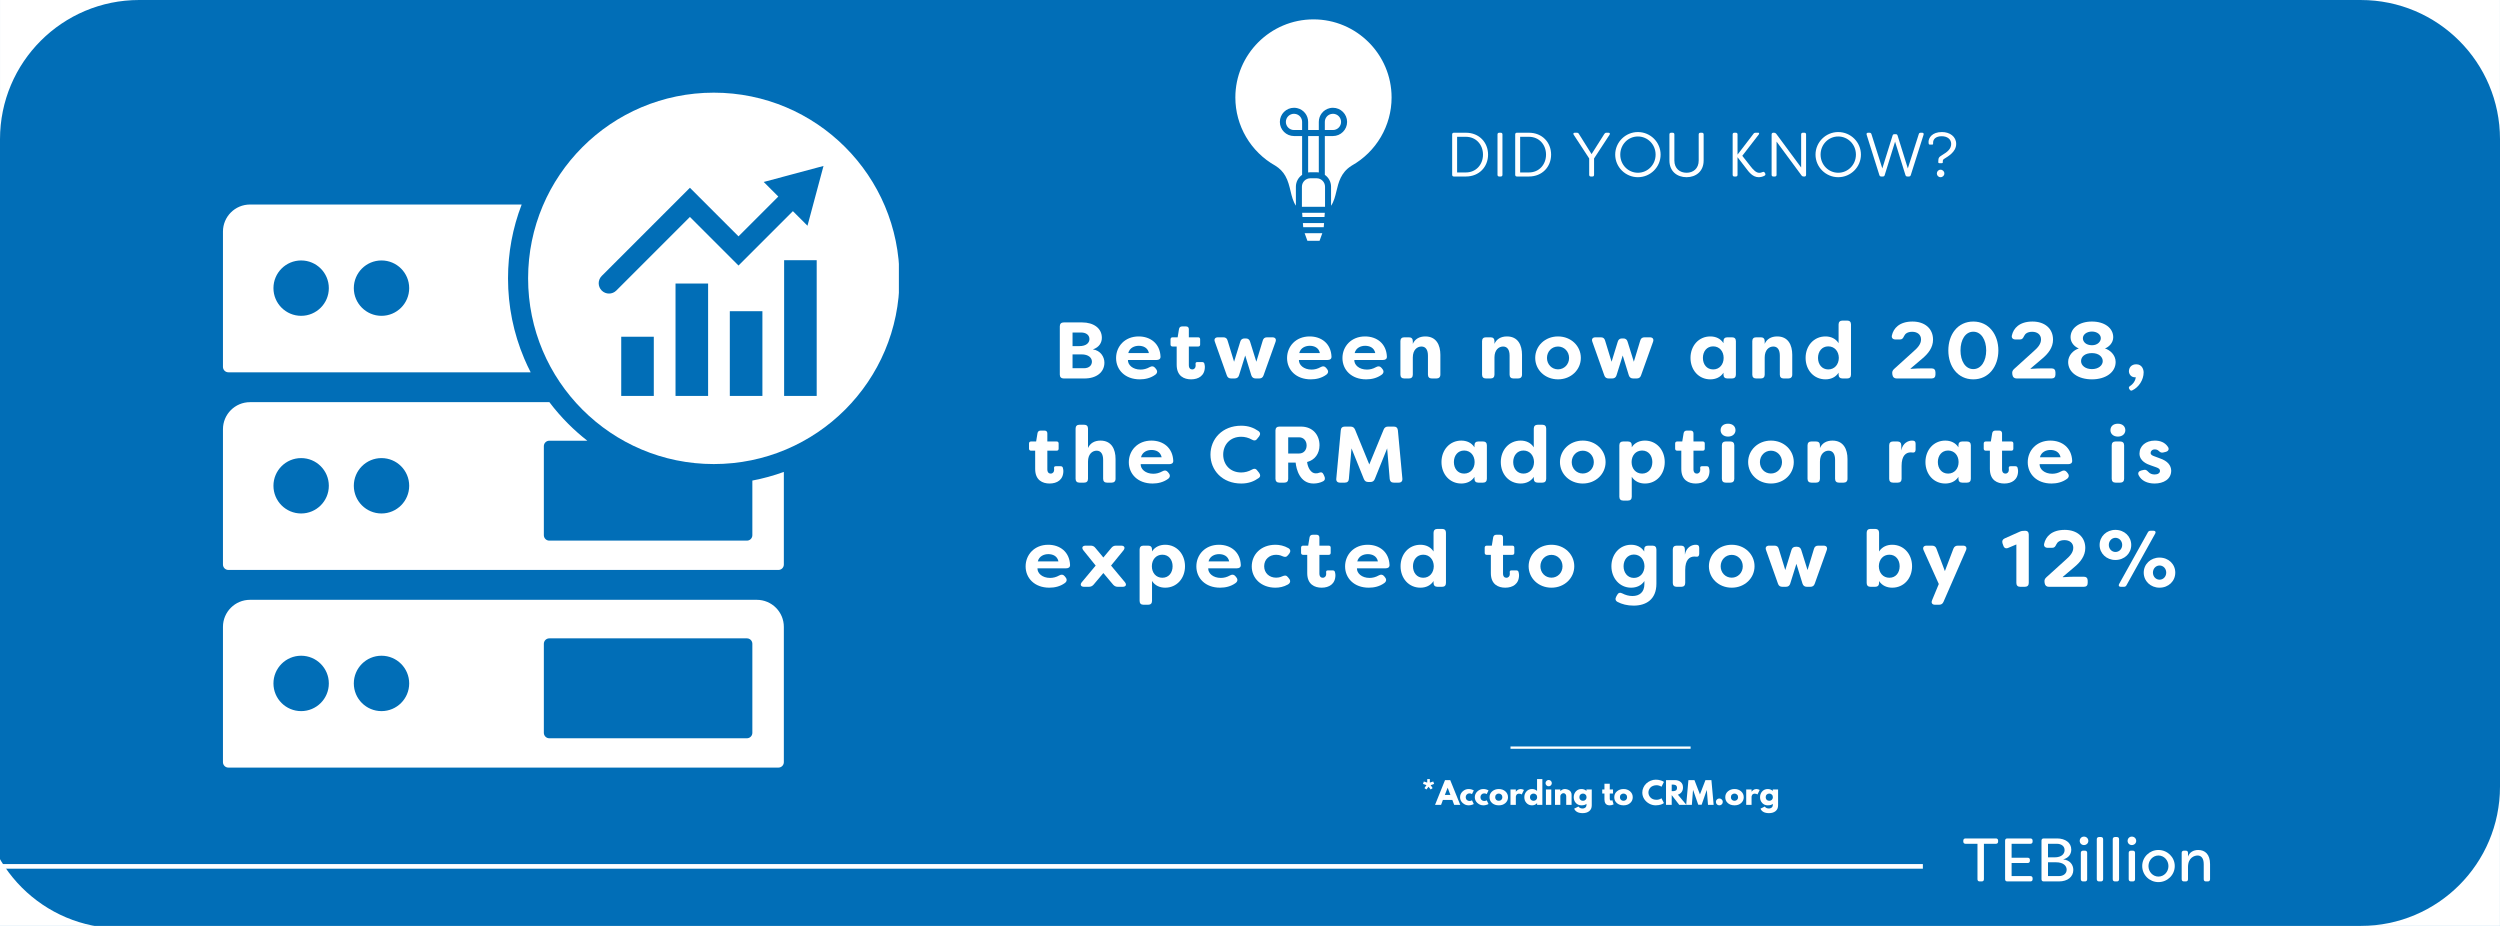 <?xml version="1.0" encoding="UTF-8"?>
<svg xmlns="http://www.w3.org/2000/svg" xmlns:xlink="http://www.w3.org/1999/xlink" width="1080" zoomAndPan="magnify" viewBox="0 0 810 300" height="400" preserveAspectRatio="xMidYMid meet" version="1.0">
  <defs>
    <g></g>
    <clipPath id="deb2fdc538">
      <path d="M 398.301 4.285 L 453 4.285 L 453 80 L 398.301 80 Z M 398.301 4.285 " clip-rule="nonzero"></path>
    </clipPath>
    <clipPath id="8f8f587d3c">
      <path d="M 0 0 L 45 0 L 45 45 L 0 45 Z M 0 0 " clip-rule="nonzero"></path>
    </clipPath>
    <clipPath id="3c5c704ed7">
      <path d="M 764.992 0 L 809.992 0 L 809.992 45 L 764.992 45 Z M 764.992 0 " clip-rule="nonzero"></path>
    </clipPath>
    <clipPath id="22b7f9613d">
      <path d="M 0 255.781 L 38.883 255.781 L 38.883 300 L 0 300 Z M 0 255.781 " clip-rule="nonzero"></path>
    </clipPath>
    <clipPath id="f153bfdf6e">
      <path d="M 764.992 254.992 L 809.992 254.992 L 809.992 299.992 L 764.992 299.992 Z M 764.992 254.992 " clip-rule="nonzero"></path>
    </clipPath>
    <clipPath id="d4f0c1a0b8">
      <path d="M 72.238 194 L 254 194 L 254 249 L 72.238 249 Z M 72.238 194 " clip-rule="nonzero"></path>
    </clipPath>
    <clipPath id="be1163ffd5">
      <path d="M 72.238 130 L 254 130 L 254 185 L 72.238 185 Z M 72.238 130 " clip-rule="nonzero"></path>
    </clipPath>
    <clipPath id="10f7b63097">
      <path d="M 72.238 66 L 172 66 L 172 121 L 72.238 121 Z M 72.238 66 " clip-rule="nonzero"></path>
    </clipPath>
    <clipPath id="0ac660fa36">
      <path d="M 171 30 L 291.238 30 L 291.238 151 L 171 151 Z M 171 30 " clip-rule="nonzero"></path>
    </clipPath>
  </defs>
  <rect x="-81" width="972" fill="#ffffff" y="-30" height="360" fill-opacity="1"></rect>
  <rect x="-81" width="972" fill="#016eb7" y="-30" height="360" fill-opacity="1"></rect>
  <path fill="#ffffff" d="M 451.852 31.59 C 451.852 17.07 440.082 5.301 425.566 5.301 C 411.047 5.301 399.277 17.07 399.277 31.59 C 399.277 41.441 404.703 50.027 412.727 54.531 C 414.078 55.367 414.973 56.379 415.605 57.492 C 417.504 60.828 417.059 65.043 419.66 67.969 L 431.492 67.969 C 434.957 64.066 433.016 57.875 438.426 54.531 L 438.402 54.531 C 446.43 50.027 451.852 41.441 451.852 31.59 " fill-opacity="1" fill-rule="nonzero"></path>
  <path fill="#ffffff" d="M 426.57 56.781 L 424.562 56.781 C 422.508 56.781 420.844 58.449 420.844 60.5 L 420.844 67.969 L 421.332 74.59 L 422.551 78.082 C 422.75 78.656 423.086 79 423.445 79 L 427.684 79 C 428.043 79 428.379 78.656 428.578 78.082 L 429.801 74.59 L 430.285 67.969 L 430.285 60.5 C 430.285 58.449 428.621 56.781 426.57 56.781 " fill-opacity="1" fill-rule="nonzero"></path>
  <g clip-path="url(#deb2fdc538)">
    <path fill="#016eb7" d="M 437.926 53.68 C 437.867 53.711 437.816 53.746 437.77 53.789 C 434.441 55.922 433.684 59.102 433.012 61.91 C 432.598 63.645 432.195 65.297 431.262 66.664 L 431.262 60.5 C 431.262 58.906 430.465 57.5 429.246 56.652 L 429.246 44.078 L 431.875 44.078 C 434.402 44.078 436.461 42.023 436.461 39.5 C 436.461 36.973 434.402 34.918 431.875 34.918 C 431.52 34.918 431.168 34.957 430.832 35.039 C 428.75 35.523 427.293 37.355 427.293 39.5 L 427.293 42.129 L 423.836 42.129 L 423.836 39.5 C 423.836 37.355 422.383 35.523 420.305 35.039 C 419.965 34.957 419.609 34.918 419.254 34.918 C 416.727 34.918 414.672 36.973 414.672 39.5 C 414.672 42.023 416.727 44.078 419.254 44.078 L 421.883 44.078 L 421.883 56.652 C 420.668 57.5 419.867 58.906 419.867 60.5 L 419.867 66.637 C 418.949 65.273 418.551 63.633 418.137 61.91 C 417.746 60.27 417.34 58.57 416.453 57.008 C 415.668 55.637 414.617 54.555 413.203 53.68 C 405.215 49.199 400.254 40.734 400.254 31.59 C 400.254 17.633 411.609 6.277 425.566 6.277 C 439.523 6.277 450.875 17.633 450.875 31.59 C 450.875 40.734 445.914 49.199 437.926 53.68 Z M 421.992 70.316 L 421.895 68.945 L 429.238 68.945 L 429.137 70.316 Z M 428.895 73.613 L 422.238 73.613 L 422.137 72.266 L 428.992 72.266 Z M 427.535 78.023 L 423.598 78.023 C 423.562 77.973 422.703 75.566 422.703 75.566 L 428.426 75.566 C 428.426 75.566 427.566 77.973 427.535 78.023 Z M 424.562 57.758 L 426.57 57.758 C 428.082 57.758 429.312 58.988 429.312 60.5 L 429.312 66.996 L 421.82 66.996 L 421.82 60.5 C 421.82 58.988 423.051 57.758 424.562 57.758 Z M 430.285 42.129 L 429.246 42.129 L 429.246 39.5 C 429.246 38.27 430.078 37.215 431.277 36.938 C 431.473 36.891 431.672 36.867 431.875 36.867 C 433.328 36.867 434.508 38.047 434.508 39.5 C 434.508 40.949 433.328 42.129 431.875 42.129 Z M 423.836 44.078 L 427.293 44.078 L 427.293 55.871 C 427.059 55.832 426.816 55.809 426.57 55.809 L 424.562 55.809 C 424.312 55.809 424.074 55.832 423.836 55.871 Z M 419.254 42.129 C 417.801 42.129 416.621 40.949 416.621 39.5 C 416.621 38.047 417.801 36.867 419.254 36.867 C 419.457 36.867 419.66 36.891 419.855 36.938 C 421.051 37.215 421.883 38.27 421.883 39.5 L 421.883 42.129 Z M 425.566 4.328 C 410.531 4.328 398.301 16.555 398.301 31.59 C 398.301 41.438 403.645 50.555 412.215 55.359 C 413.309 56.035 414.141 56.891 414.758 57.973 C 415.508 59.297 415.863 60.785 416.238 62.363 C 416.758 64.531 417.293 66.773 418.93 68.617 C 419.117 68.828 419.383 68.945 419.66 68.945 L 419.938 68.945 L 420.039 70.316 L 419.824 70.316 C 419.289 70.316 418.852 70.75 418.852 71.289 C 418.852 71.828 419.289 72.266 419.824 72.266 L 420.18 72.266 L 420.281 73.613 L 420.195 73.613 C 419.656 73.613 419.219 74.051 419.219 74.59 C 419.219 75.129 419.656 75.566 420.195 75.566 L 420.637 75.566 L 421.629 78.406 C 421.973 79.387 422.652 79.973 423.445 79.973 L 427.684 79.973 C 428.477 79.973 429.156 79.387 429.5 78.406 L 430.492 75.566 L 430.938 75.566 C 431.473 75.566 431.91 75.129 431.91 74.59 C 431.91 74.051 431.473 73.613 430.938 73.613 L 430.848 73.613 L 430.949 72.266 L 431.305 72.266 C 431.844 72.266 432.281 71.828 432.281 71.289 C 432.281 70.75 431.844 70.316 431.305 70.316 L 431.094 70.316 L 431.195 68.945 L 431.492 68.945 C 431.77 68.945 432.035 68.828 432.219 68.617 C 433.859 66.773 434.395 64.531 434.91 62.363 C 435.559 59.641 436.172 57.07 438.938 55.359 C 438.965 55.34 438.992 55.32 439.02 55.301 C 447.543 50.457 452.828 41.387 452.828 31.59 C 452.828 16.555 440.598 4.328 425.566 4.328 " fill-opacity="1" fill-rule="nonzero"></path>
  </g>
  <path stroke-linecap="butt" transform="matrix(0.75, 0, 0, 0.75, 489.401, 241.854)" fill="none" stroke-linejoin="miter" d="M 0.002 0.502 L 77.81 0.502 " stroke="#ffffff" stroke-width="1" stroke-opacity="1" stroke-miterlimit="4"></path>
  <g clip-path="url(#8f8f587d3c)">
    <path fill="#ffffff" d="M 0.004 0 L 45.078 0 C 43.539 0 42.008 0.078 40.477 0.234 C 38.973 0.387 37.48 0.613 36 0.914 C 34.551 1.215 33.094 1.586 31.68 2.027 C 30.281 2.461 28.891 2.973 27.539 3.543 C 24.852 4.68 22.301 6.066 19.883 7.699 C 17.48 9.32 15.258 11.156 13.211 13.203 C 11.16 15.254 9.328 17.477 7.703 19.875 C 6.07 22.293 4.684 24.848 3.547 27.535 C 2.977 28.883 2.465 30.277 2.031 31.676 C 1.59 33.09 1.219 34.543 0.922 35.996 C 0.617 37.477 0.391 38.969 0.238 40.473 C 0.082 42.004 0.004 43.543 0.004 45.082 Z M 0.004 0 " fill-opacity="1" fill-rule="nonzero"></path>
  </g>
  <g clip-path="url(#3c5c704ed7)">
    <path fill="#ffffff" d="M 809.992 0.004 L 809.992 45.078 C 809.992 43.539 809.914 42.008 809.762 40.477 C 809.609 38.973 809.379 37.48 809.078 36 C 808.781 34.551 808.406 33.094 807.969 31.68 C 807.531 30.281 807.023 28.887 806.449 27.539 C 805.312 24.852 803.93 22.301 802.293 19.883 C 800.672 17.48 798.836 15.258 796.789 13.211 C 794.742 11.16 792.516 9.328 790.117 7.703 C 787.699 6.07 785.148 4.684 782.461 3.547 C 781.109 2.977 779.715 2.465 778.316 2.031 C 776.902 1.59 775.449 1.219 773.996 0.922 C 772.516 0.617 771.023 0.391 769.52 0.238 C 767.988 0.082 766.453 0.004 764.91 0.004 Z M 809.992 0.004 " fill-opacity="1" fill-rule="nonzero"></path>
  </g>
  <g clip-path="url(#22b7f9613d)">
    <path fill="#ffffff" d="M -6.117 300.777 L -6.117 255.707 C -6.117 257.242 -6.039 258.777 -5.887 260.305 C -5.734 261.809 -5.504 263.301 -5.203 264.781 C -4.906 266.234 -4.531 267.688 -4.09 269.102 C -3.656 270.5 -3.148 271.895 -2.574 273.246 C -1.438 275.93 -0.051 278.484 1.582 280.902 C 3.203 283.301 5.039 285.527 7.086 287.574 C 9.133 289.621 11.359 291.457 13.758 293.078 C 16.176 294.711 18.73 296.098 21.414 297.234 C 22.766 297.805 24.16 298.316 25.559 298.75 C 26.973 299.191 28.426 299.566 29.879 299.863 C 31.359 300.164 32.852 300.395 34.355 300.547 C 35.887 300.699 37.422 300.777 38.965 300.777 Z M -6.117 300.777 " fill-opacity="1" fill-rule="nonzero"></path>
  </g>
  <g clip-path="url(#f153bfdf6e)">
    <path fill="#ffffff" d="M 809.988 299.992 L 764.918 299.992 C 766.453 299.992 767.988 299.914 769.516 299.762 C 771.02 299.609 772.512 299.379 773.992 299.078 C 775.445 298.781 776.898 298.406 778.312 297.969 C 779.711 297.531 781.105 297.023 782.453 296.449 C 785.141 295.312 787.695 293.93 790.113 292.293 C 792.512 290.672 794.734 288.836 796.785 286.789 C 798.832 284.742 800.668 282.516 802.289 280.117 C 803.922 277.699 805.309 275.148 806.445 272.461 C 807.016 271.109 807.527 269.715 807.961 268.316 C 808.402 266.902 808.777 265.449 809.074 263.996 C 809.375 262.516 809.602 261.023 809.758 259.52 C 809.91 257.988 809.988 256.453 809.988 254.91 Z M 809.988 299.992 " fill-opacity="1" fill-rule="nonzero"></path>
  </g>
  <path stroke-linecap="butt" transform="matrix(0.75, 0, -0, 0.75, -47.644, 279.958)" fill="none" stroke-linejoin="miter" d="M -0.001 0.998 L 894.202 0.998 " stroke="#ffffff" stroke-width="2" stroke-opacity="1" stroke-miterlimit="4"></path>
  <g clip-path="url(#d4f0c1a0b8)">
    <path fill="#ffffff" d="M 245.199 194.34 L 81.004 194.34 C 76.164 194.34 72.238 198.262 72.238 203.105 L 72.238 246.941 C 72.238 247.91 73.023 248.699 73.996 248.699 L 252.207 248.699 C 253.18 248.699 253.965 247.91 253.965 246.941 L 253.965 203.105 C 253.965 198.262 250.043 194.34 245.199 194.34 Z M 97.57 230.402 C 92.617 230.402 88.598 226.387 88.598 221.43 C 88.598 216.477 92.617 212.457 97.57 212.457 C 102.527 212.457 106.543 216.477 106.543 221.43 C 106.543 226.387 102.527 230.402 97.57 230.402 Z M 123.605 230.402 C 118.652 230.402 114.637 226.387 114.637 221.43 C 114.637 216.477 118.652 212.457 123.605 212.457 C 128.562 212.457 132.578 216.477 132.578 221.43 C 132.578 226.387 128.562 230.402 123.605 230.402 Z M 242.004 239.199 L 177.969 239.199 C 176.996 239.199 176.207 238.41 176.207 237.438 L 176.207 208.586 C 176.207 207.617 176.996 206.828 177.969 206.828 L 242.004 206.828 C 242.977 206.828 243.762 207.617 243.762 208.586 L 243.762 237.438 C 243.762 238.41 242.977 239.199 242.004 239.199 Z M 242.004 239.199 " fill-opacity="1" fill-rule="nonzero"></path>
  </g>
  <g clip-path="url(#be1163ffd5)">
    <path fill="#ffffff" d="M 243.762 155.703 L 243.762 173.402 C 243.762 174.375 242.977 175.164 242.004 175.164 L 177.969 175.164 C 176.996 175.164 176.207 174.375 176.207 173.402 L 176.207 144.551 C 176.207 143.578 176.996 142.793 177.969 142.793 L 190.293 142.793 C 188.141 141.109 186.082 139.293 184.125 137.336 C 181.91 135.121 179.871 132.773 178.004 130.301 L 81.004 130.301 C 76.164 130.301 72.238 134.227 72.238 139.07 L 72.238 182.902 C 72.238 183.875 73.023 184.664 73.996 184.664 L 252.207 184.664 C 253.18 184.664 253.965 183.875 253.965 182.902 L 253.965 152.902 C 250.637 154.109 247.23 155.043 243.762 155.703 Z M 97.57 166.367 C 92.617 166.367 88.598 162.348 88.598 157.395 C 88.598 152.438 92.617 148.422 97.57 148.422 C 102.527 148.422 106.543 152.441 106.543 157.395 C 106.543 162.348 102.527 166.367 97.57 166.367 Z M 123.605 166.367 C 118.652 166.367 114.637 162.348 114.637 157.395 C 114.637 152.438 118.652 148.422 123.605 148.422 C 128.562 148.422 132.578 152.441 132.578 157.395 C 132.578 162.348 128.562 166.367 123.605 166.367 Z M 123.605 166.367 " fill-opacity="1" fill-rule="nonzero"></path>
  </g>
  <g clip-path="url(#10f7b63097)">
    <path fill="#ffffff" d="M 169.84 116.145 C 166.363 107.922 164.598 99.191 164.598 90.191 C 164.598 81.93 166.086 73.891 169.02 66.266 L 81.004 66.266 C 76.164 66.266 72.238 70.191 72.238 75.031 L 72.238 118.867 C 72.238 119.84 73.023 120.625 73.996 120.625 L 171.934 120.625 C 171.184 119.164 170.484 117.668 169.84 116.145 Z M 97.57 102.328 C 92.617 102.328 88.598 98.312 88.598 93.359 C 88.598 88.402 92.617 84.387 97.57 84.387 C 102.527 84.387 106.543 88.402 106.543 93.359 C 106.543 98.312 102.527 102.328 97.57 102.328 Z M 123.605 102.328 C 118.652 102.328 114.637 98.312 114.637 93.359 C 114.637 88.402 118.652 84.387 123.605 84.387 C 128.562 84.387 132.578 88.402 132.578 93.359 C 132.578 98.312 128.562 102.328 123.605 102.328 Z M 123.605 102.328 " fill-opacity="1" fill-rule="nonzero"></path>
  </g>
  <g clip-path="url(#0ac660fa36)">
    <path fill="#ffffff" d="M 231.273 30.023 C 198.043 30.023 171.105 56.961 171.105 90.191 C 171.105 123.422 198.043 150.355 231.273 150.355 C 264.5 150.355 291.438 123.422 291.438 90.191 C 291.438 56.961 264.5 30.023 231.273 30.023 Z M 211.832 128.277 L 201.277 128.277 L 201.277 109.102 L 211.832 109.102 Z M 229.426 128.277 L 218.871 128.277 L 218.871 91.863 L 229.426 91.863 Z M 247.02 128.277 L 236.461 128.277 L 236.461 100.836 L 247.02 100.836 Z M 264.609 128.277 L 254.055 128.277 L 254.055 84.297 L 264.609 84.297 Z M 261.625 73.141 L 256.898 68.414 L 239.277 86.035 L 223.531 70.289 L 199.684 94.137 C 199.031 94.789 198.176 95.117 197.32 95.117 C 196.465 95.117 195.609 94.789 194.957 94.137 C 193.652 92.832 193.652 90.715 194.957 89.41 L 223.531 60.836 L 239.277 76.578 L 252.172 63.684 L 247.445 58.957 L 266.816 53.766 Z M 261.625 73.141 " fill-opacity="1" fill-rule="nonzero"></path>
  </g>
  <g fill="#ffffff" fill-opacity="1">
    <g transform="translate(468.434, 57.189)">
      <g>
        <path d="M 2.613 0 L 6.504 0 C 10.859 0 13.699 -3.18 13.699 -7.094 C 13.699 -11.004 10.859 -14.184 6.504 -14.184 L 2.613 -14.184 C 2.27 -14.184 2.066 -13.98 2.066 -13.637 L 2.066 -0.547 C 2.066 -0.203 2.27 0 2.613 0 Z M 3.668 -1.316 L 3.668 -12.867 L 6.504 -12.867 C 9.848 -12.867 12.055 -10.273 12.055 -7.094 C 12.055 -3.91 9.848 -1.316 6.504 -1.316 Z M 3.668 -1.316 "></path>
      </g>
    </g>
  </g>
  <g fill="#ffffff" fill-opacity="1">
    <g transform="translate(483.125, 57.189)">
      <g>
        <path d="M 2.613 0 L 3.121 0 C 3.465 0 3.668 -0.203 3.668 -0.547 L 3.668 -13.637 C 3.668 -13.98 3.465 -14.184 3.121 -14.184 L 2.613 -14.184 C 2.27 -14.184 2.066 -13.98 2.066 -13.637 L 2.066 -0.547 C 2.066 -0.203 2.27 0 2.613 0 Z M 2.613 0 "></path>
      </g>
    </g>
  </g>
  <g fill="#ffffff" fill-opacity="1">
    <g transform="translate(488.859, 57.189)">
      <g>
        <path d="M 2.613 0 L 6.504 0 C 10.859 0 13.699 -3.18 13.699 -7.094 C 13.699 -11.004 10.859 -14.184 6.504 -14.184 L 2.613 -14.184 C 2.27 -14.184 2.066 -13.98 2.066 -13.637 L 2.066 -0.547 C 2.066 -0.203 2.27 0 2.613 0 Z M 3.668 -1.316 L 3.668 -12.867 L 6.504 -12.867 C 9.848 -12.867 12.055 -10.273 12.055 -7.094 C 12.055 -3.91 9.848 -1.316 6.504 -1.316 Z M 3.668 -1.316 "></path>
      </g>
    </g>
  </g>
  <g fill="#ffffff" fill-opacity="1">
    <g transform="translate(503.55, 57.189)">
      <g></g>
    </g>
  </g>
  <g fill="#ffffff" fill-opacity="1">
    <g transform="translate(509.021, 57.189)">
      <g>
        <path d="M 6.402 0 L 6.93 0 C 7.273 0 7.457 -0.203 7.457 -0.547 L 7.457 -5.855 L 12.48 -13.535 C 12.727 -13.902 12.543 -14.184 12.117 -14.184 L 11.449 -14.184 C 11.164 -14.184 10.961 -14.062 10.801 -13.82 L 6.645 -7.254 L 2.531 -13.82 C 2.391 -14.082 2.168 -14.184 1.883 -14.184 L 1.215 -14.184 C 0.789 -14.184 0.609 -13.902 0.852 -13.535 L 5.875 -5.855 L 5.875 -0.547 C 5.875 -0.203 6.078 0 6.402 0 Z M 6.402 0 "></path>
      </g>
    </g>
  </g>
  <g fill="#ffffff" fill-opacity="1">
    <g transform="translate(522.354, 57.189)">
      <g>
        <path d="M 8.328 0.223 C 12.379 0.223 15.684 -3.059 15.684 -7.094 C 15.684 -11.125 12.379 -14.406 8.328 -14.406 C 4.297 -14.406 0.973 -11.125 0.973 -7.094 C 0.973 -3.059 4.297 0.223 8.328 0.223 Z M 8.328 -1.215 C 5.188 -1.215 2.613 -3.789 2.613 -7.094 C 2.613 -10.395 5.188 -12.969 8.328 -12.969 C 11.469 -12.969 14.062 -10.395 14.062 -7.094 C 14.062 -3.789 11.469 -1.215 8.328 -1.215 Z M 8.328 -1.215 "></path>
      </g>
    </g>
  </g>
  <g fill="#ffffff" fill-opacity="1">
    <g transform="translate(539.031, 57.189)">
      <g>
        <path d="M 7.418 0.223 C 10.395 0.223 12.949 -1.621 12.949 -5.188 L 12.949 -13.637 C 12.949 -13.98 12.746 -14.184 12.402 -14.184 L 11.895 -14.184 C 11.551 -14.184 11.348 -13.98 11.348 -13.637 L 11.348 -5.188 C 11.348 -2.531 9.523 -1.215 7.418 -1.215 C 5.289 -1.215 3.465 -2.531 3.465 -5.188 L 3.465 -13.637 C 3.465 -13.98 3.262 -14.184 2.918 -14.184 L 2.41 -14.184 C 2.066 -14.184 1.863 -13.98 1.863 -13.637 L 1.863 -5.188 C 1.863 -1.621 4.398 0.223 7.418 0.223 Z M 7.418 0.223 "></path>
      </g>
    </g>
  </g>
  <g fill="#ffffff" fill-opacity="1">
    <g transform="translate(553.843, 57.189)">
      <g></g>
    </g>
  </g>
  <g fill="#ffffff" fill-opacity="1">
    <g transform="translate(559.314, 57.189)">
      <g>
        <path d="M 10.516 0.223 C 10.961 0.223 11.754 0.102 12.359 -0.242 C 12.727 -0.426 12.746 -0.73 12.605 -1.012 L 12.48 -1.215 C 12.32 -1.539 12.078 -1.559 11.754 -1.438 C 11.348 -1.234 10.922 -1.195 10.68 -1.195 C 9.664 -1.195 8.715 -2.188 7.863 -3.305 L 5.188 -6.707 L 10.516 -13.598 C 10.719 -13.902 10.699 -14.184 10.375 -14.184 L 9.484 -14.184 C 9.199 -14.184 8.996 -14.102 8.816 -13.84 L 3.648 -7.094 L 3.648 -13.637 C 3.648 -13.98 3.445 -14.184 3.121 -14.184 L 2.594 -14.184 C 2.25 -14.184 2.066 -13.98 2.066 -13.637 L 2.066 -0.547 C 2.066 -0.203 2.27 0 2.594 0 L 3.121 0 C 3.445 0 3.648 -0.203 3.648 -0.547 L 3.648 -6.262 L 6.402 -2.676 C 7.336 -1.438 8.551 0.223 10.516 0.223 Z M 10.516 0.223 "></path>
      </g>
    </g>
  </g>
  <g fill="#ffffff" fill-opacity="1">
    <g transform="translate(571.938, 57.189)">
      <g>
        <path d="M 2.613 0 L 3.121 0 C 3.465 0 3.668 -0.203 3.668 -0.547 L 3.668 -11.309 L 11.773 -0.324 C 11.934 -0.102 12.156 0 12.441 0 L 12.703 0 C 13.051 0 13.23 -0.203 13.23 -0.547 L 13.23 -13.637 C 13.23 -13.98 13.027 -14.184 12.703 -14.184 L 12.18 -14.184 C 11.832 -14.184 11.633 -13.98 11.633 -13.637 L 11.633 -2.918 L 3.547 -13.859 C 3.363 -14.082 3.141 -14.184 2.879 -14.184 L 2.613 -14.184 C 2.27 -14.184 2.066 -13.98 2.066 -13.637 L 2.066 -0.547 C 2.066 -0.203 2.27 0 2.613 0 Z M 2.613 0 "></path>
      </g>
    </g>
  </g>
  <g fill="#ffffff" fill-opacity="1">
    <g transform="translate(587.257, 57.189)">
      <g>
        <path d="M 8.328 0.223 C 12.379 0.223 15.684 -3.059 15.684 -7.094 C 15.684 -11.125 12.379 -14.406 8.328 -14.406 C 4.297 -14.406 0.973 -11.125 0.973 -7.094 C 0.973 -3.059 4.297 0.223 8.328 0.223 Z M 8.328 -1.215 C 5.188 -1.215 2.613 -3.789 2.613 -7.094 C 2.613 -10.395 5.188 -12.969 8.328 -12.969 C 11.469 -12.969 14.062 -10.395 14.062 -7.094 C 14.062 -3.789 11.469 -1.215 8.328 -1.215 Z M 8.328 -1.215 "></path>
      </g>
    </g>
  </g>
  <g fill="#ffffff" fill-opacity="1">
    <g transform="translate(603.934, 57.189)">
      <g>
        <path d="M 5.594 0 L 6.098 0 C 6.422 0 6.625 -0.141 6.707 -0.445 L 10.07 -11.285 L 13.434 -0.445 C 13.535 -0.141 13.738 0 14.043 0 L 14.551 0 C 14.852 0 15.055 -0.141 15.156 -0.445 L 19.312 -13.555 C 19.414 -13.941 19.23 -14.184 18.844 -14.184 L 18.359 -14.184 C 18.035 -14.184 17.832 -14.043 17.75 -13.738 L 14.203 -2.613 L 10.883 -13.273 C 10.801 -13.578 10.598 -13.719 10.273 -13.719 L 9.867 -13.719 C 9.562 -13.719 9.34 -13.578 9.262 -13.273 L 5.938 -2.613 L 2.41 -13.738 C 2.309 -14.043 2.105 -14.184 1.805 -14.184 L 1.316 -14.184 C 0.934 -14.184 0.75 -13.941 0.852 -13.555 L 4.984 -0.445 C 5.086 -0.141 5.289 0 5.594 0 Z M 5.594 0 "></path>
      </g>
    </g>
  </g>
  <g fill="#ffffff" fill-opacity="1">
    <g transform="translate(624.095, 57.189)">
      <g>
        <path d="M 4.234 -4.316 L 5.047 -4.316 C 5.25 -4.316 5.371 -4.398 5.371 -4.578 L 5.371 -4.902 C 5.391 -5.328 5.449 -5.512 5.898 -5.773 C 6.949 -6.465 9.707 -7.902 9.707 -10.559 C 9.707 -12.93 7.66 -14.406 5.086 -14.406 C 1.906 -14.406 0.75 -12.543 0.75 -11.184 C 0.75 -10.984 0.77 -10.781 0.809 -10.578 C 0.852 -10.414 0.992 -10.336 1.176 -10.336 L 1.945 -10.336 C 2.148 -10.336 2.25 -10.457 2.23 -10.68 L 2.23 -10.984 C 2.23 -12.137 3.18 -13.051 5.004 -13.051 C 6.848 -13.051 8.086 -12.078 8.086 -10.559 C 8.086 -8.996 6.969 -8.004 5.168 -6.949 C 4.051 -6.281 3.953 -6.02 3.91 -4.945 L 3.91 -4.621 C 3.91 -4.418 4.031 -4.316 4.234 -4.316 Z M 4.641 0.223 C 5.328 0.223 5.875 -0.305 5.875 -0.992 C 5.875 -1.66 5.328 -2.207 4.641 -2.207 C 3.973 -2.207 3.445 -1.66 3.445 -0.992 C 3.445 -0.305 3.973 0.223 4.641 0.223 Z M 4.641 0.223 "></path>
      </g>
    </g>
  </g>
  <g fill="#ffffff" fill-opacity="1">
    <g transform="translate(341.356, 122.625)">
      <g>
        <path d="M 12.738 -9.418 C 14.84 -10.117 15.645 -11.676 15.645 -13.18 C 15.645 -16.293 12.945 -18.16 9.262 -18.16 L 3.293 -18.16 C 2.492 -18.16 2.023 -17.719 2.023 -16.914 L 2.023 -1.246 C 2.023 -0.441 2.492 0 3.293 0 L 10.016 0 C 13.906 0 16.473 -2.023 16.473 -5.137 C 16.473 -6.98 15.227 -9.078 12.738 -9.418 Z M 8.949 -14.891 C 10.48 -14.891 11.621 -14.113 11.621 -12.766 C 11.621 -11.598 10.664 -10.48 8.328 -10.48 L 6.148 -10.48 L 6.148 -14.891 Z M 9.859 -3.32 L 6.148 -3.32 L 6.148 -7.809 L 9.004 -7.809 C 11.414 -7.809 12.426 -6.641 12.426 -5.449 C 12.426 -4.254 11.492 -3.32 9.859 -3.32 Z M 9.859 -3.32 "></path>
      </g>
    </g>
  </g>
  <g fill="#ffffff" fill-opacity="1">
    <g transform="translate(360.833, 122.625)">
      <g>
        <path d="M 8.457 0.285 C 10.168 0.285 11.961 -0.105 13.488 -1.219 C 14.191 -1.738 14.242 -2.438 13.723 -3.062 L 13.438 -3.426 C 12.945 -4.02 12.375 -4.074 11.676 -3.684 C 10.664 -3.113 9.676 -2.879 8.715 -2.879 C 6.148 -2.879 4.566 -4.41 4.617 -5.992 L 13.906 -5.992 C 14.684 -5.992 15.203 -6.328 15.176 -7.082 C 14.996 -11.336 11.883 -13.621 8.094 -13.621 C 3.605 -13.621 0.777 -10.379 0.777 -6.617 C 0.777 -2.801 3.684 0.285 8.457 0.285 Z M 4.723 -8.223 C 5.164 -9.961 6.746 -10.586 8.145 -10.586 C 9.52 -10.586 11.051 -10.016 11.414 -8.223 Z M 4.723 -8.223 "></path>
      </g>
    </g>
  </g>
  <g fill="#ffffff" fill-opacity="1">
    <g transform="translate(378.78, 122.625)">
      <g>
        <path d="M 7.133 0.285 C 9.547 0.285 11.598 -0.906 11.598 -3.789 C 11.598 -3.996 11.543 -4.41 11.441 -4.801 C 11.336 -5.188 11.051 -5.316 10.715 -5.316 L 9.133 -5.316 C 8.691 -5.316 8.535 -5.086 8.586 -4.617 C 8.613 -4.438 8.613 -4.281 8.613 -4.152 C 8.613 -3.449 8.172 -2.93 7.496 -2.93 C 6.902 -2.93 6.406 -3.32 6.406 -4.305 L 6.406 -10.352 L 9.418 -10.352 C 9.832 -10.352 10.066 -10.586 10.066 -11 L 10.066 -12.688 C 10.066 -13.102 9.832 -13.336 9.418 -13.336 L 6.406 -13.336 L 6.406 -15.953 C 6.406 -16.523 6.098 -16.863 5.5 -16.863 L 4.23 -16.863 C 3.684 -16.863 3.32 -16.578 3.219 -16.031 L 2.777 -13.336 L 1.141 -13.336 C 0.727 -13.336 0.469 -13.102 0.469 -12.688 L 0.469 -11 C 0.469 -10.586 0.727 -10.352 1.141 -10.352 L 2.465 -10.352 L 2.465 -4.438 C 2.465 -0.754 4.879 0.285 7.133 0.285 Z M 7.133 0.285 "></path>
      </g>
    </g>
  </g>
  <g fill="#ffffff" fill-opacity="1">
    <g transform="translate(392.734, 122.625)">
      <g>
        <path d="M 6.176 0 L 7.289 0 C 8.016 0 8.508 -0.336 8.715 -1.039 L 10.715 -7.445 L 12.688 -1.039 C 12.918 -0.336 13.387 0 14.113 0 L 15.227 0 C 15.953 0 16.422 -0.312 16.656 -1.012 L 20.547 -11.883 C 20.859 -12.766 20.441 -13.336 19.508 -13.336 L 17.797 -13.336 C 17.07 -13.336 16.602 -13.023 16.395 -12.27 L 14.32 -5.422 L 12.297 -11.906 C 12.09 -12.633 11.621 -12.973 10.895 -12.973 L 10.508 -12.973 C 9.781 -12.973 9.312 -12.633 9.105 -11.906 L 7.109 -5.422 L 5.008 -12.27 C 4.801 -13.023 4.359 -13.336 3.605 -13.336 L 1.895 -13.336 C 0.961 -13.336 0.543 -12.766 0.883 -11.883 L 4.746 -1.012 C 4.98 -0.312 5.449 0 6.176 0 Z M 6.176 0 "></path>
      </g>
    </g>
  </g>
  <g fill="#ffffff" fill-opacity="1">
    <g transform="translate(416.23, 122.625)">
      <g>
        <path d="M 8.457 0.285 C 10.168 0.285 11.961 -0.105 13.488 -1.219 C 14.191 -1.738 14.242 -2.438 13.723 -3.062 L 13.438 -3.426 C 12.945 -4.02 12.375 -4.074 11.676 -3.684 C 10.664 -3.113 9.676 -2.879 8.715 -2.879 C 6.148 -2.879 4.566 -4.41 4.617 -5.992 L 13.906 -5.992 C 14.684 -5.992 15.203 -6.328 15.176 -7.082 C 14.996 -11.336 11.883 -13.621 8.094 -13.621 C 3.605 -13.621 0.777 -10.379 0.777 -6.617 C 0.777 -2.801 3.684 0.285 8.457 0.285 Z M 4.723 -8.223 C 5.164 -9.961 6.746 -10.586 8.145 -10.586 C 9.52 -10.586 11.051 -10.016 11.414 -8.223 Z M 4.723 -8.223 "></path>
      </g>
    </g>
  </g>
  <g fill="#ffffff" fill-opacity="1">
    <g transform="translate(434.177, 122.625)">
      <g>
        <path d="M 8.457 0.285 C 10.168 0.285 11.961 -0.105 13.488 -1.219 C 14.191 -1.738 14.242 -2.438 13.723 -3.062 L 13.438 -3.426 C 12.945 -4.02 12.375 -4.074 11.676 -3.684 C 10.664 -3.113 9.676 -2.879 8.715 -2.879 C 6.148 -2.879 4.566 -4.41 4.617 -5.992 L 13.906 -5.992 C 14.684 -5.992 15.203 -6.328 15.176 -7.082 C 14.996 -11.336 11.883 -13.621 8.094 -13.621 C 3.605 -13.621 0.777 -10.379 0.777 -6.617 C 0.777 -2.801 3.684 0.285 8.457 0.285 Z M 4.723 -8.223 C 5.164 -9.961 6.746 -10.586 8.145 -10.586 C 9.52 -10.586 11.051 -10.016 11.414 -8.223 Z M 4.723 -8.223 "></path>
      </g>
    </g>
  </g>
  <g fill="#ffffff" fill-opacity="1">
    <g transform="translate(452.124, 122.625)">
      <g>
        <path d="M 2.855 0 L 4.383 0 C 5.188 0 5.629 -0.441 5.629 -1.246 L 5.629 -6.797 C 5.629 -9.289 7.055 -10.352 8.43 -10.352 C 9.805 -10.352 10.531 -9.262 10.531 -7.395 L 10.531 -1.246 C 10.531 -0.441 10.973 0 11.777 0 L 13.281 0 C 14.086 0 14.555 -0.441 14.555 -1.246 L 14.555 -7.68 C 14.555 -10.816 13.258 -13.621 9.676 -13.621 C 7.703 -13.621 6.277 -12.738 5.629 -11.207 L 5.629 -12.09 C 5.629 -12.895 5.188 -13.336 4.383 -13.336 L 2.855 -13.336 C 2.051 -13.336 1.609 -12.895 1.609 -12.09 L 1.609 -1.246 C 1.609 -0.441 2.051 0 2.855 0 Z M 2.855 0 "></path>
      </g>
    </g>
  </g>
  <g fill="#ffffff" fill-opacity="1">
    <g transform="translate(470.201, 122.625)">
      <g></g>
    </g>
  </g>
  <g fill="#ffffff" fill-opacity="1">
    <g transform="translate(478.578, 122.625)">
      <g>
        <path d="M 2.855 0 L 4.383 0 C 5.188 0 5.629 -0.441 5.629 -1.246 L 5.629 -6.797 C 5.629 -9.289 7.055 -10.352 8.43 -10.352 C 9.805 -10.352 10.531 -9.262 10.531 -7.395 L 10.531 -1.246 C 10.531 -0.441 10.973 0 11.777 0 L 13.281 0 C 14.086 0 14.555 -0.441 14.555 -1.246 L 14.555 -7.68 C 14.555 -10.816 13.258 -13.621 9.676 -13.621 C 7.703 -13.621 6.277 -12.738 5.629 -11.207 L 5.629 -12.09 C 5.629 -12.895 5.188 -13.336 4.383 -13.336 L 2.855 -13.336 C 2.051 -13.336 1.609 -12.895 1.609 -12.09 L 1.609 -1.246 C 1.609 -0.441 2.051 0 2.855 0 Z M 2.855 0 "></path>
      </g>
    </g>
  </g>
  <g fill="#ffffff" fill-opacity="1">
    <g transform="translate(496.655, 122.625)">
      <g>
        <path d="M 8.145 0.285 C 12.375 0.285 15.539 -2.828 15.539 -6.668 C 15.539 -10.508 12.375 -13.621 8.145 -13.621 C 3.918 -13.621 0.754 -10.508 0.754 -6.668 C 0.754 -2.801 3.918 0.285 8.145 0.285 Z M 8.145 -2.957 C 6.121 -2.957 4.566 -4.566 4.566 -6.641 C 4.566 -8.742 6.121 -10.352 8.145 -10.352 C 10.145 -10.352 11.727 -8.742 11.727 -6.641 C 11.727 -4.566 10.145 -2.957 8.145 -2.957 Z M 8.145 -2.957 "></path>
      </g>
    </g>
  </g>
  <g fill="#ffffff" fill-opacity="1">
    <g transform="translate(515.043, 122.625)">
      <g>
        <path d="M 6.176 0 L 7.289 0 C 8.016 0 8.508 -0.336 8.715 -1.039 L 10.715 -7.445 L 12.688 -1.039 C 12.918 -0.336 13.387 0 14.113 0 L 15.227 0 C 15.953 0 16.422 -0.312 16.656 -1.012 L 20.547 -11.883 C 20.859 -12.766 20.441 -13.336 19.508 -13.336 L 17.797 -13.336 C 17.07 -13.336 16.602 -13.023 16.395 -12.27 L 14.32 -5.422 L 12.297 -11.906 C 12.09 -12.633 11.621 -12.973 10.895 -12.973 L 10.508 -12.973 C 9.781 -12.973 9.312 -12.633 9.105 -11.906 L 7.109 -5.422 L 5.008 -12.27 C 4.801 -13.023 4.359 -13.336 3.605 -13.336 L 1.895 -13.336 C 0.961 -13.336 0.543 -12.766 0.883 -11.883 L 4.746 -1.012 C 4.98 -0.312 5.449 0 6.176 0 Z M 6.176 0 "></path>
      </g>
    </g>
  </g>
  <g fill="#ffffff" fill-opacity="1">
    <g transform="translate(538.539, 122.625)">
      <g></g>
    </g>
  </g>
  <g fill="#ffffff" fill-opacity="1">
    <g transform="translate(546.917, 122.625)">
      <g>
        <path d="M 7.211 0.285 C 8.977 0.285 10.531 -0.391 11.492 -1.867 L 11.492 -1.246 C 11.492 -0.441 11.934 0 12.738 0 L 14.27 0 C 15.074 0 15.512 -0.441 15.512 -1.246 L 15.512 -12.09 C 15.512 -12.895 15.074 -13.336 14.27 -13.336 L 12.738 -13.336 C 11.934 -13.336 11.492 -12.895 11.492 -12.09 L 11.492 -11.441 C 10.531 -12.945 8.977 -13.621 7.211 -13.621 C 3.477 -13.621 0.805 -10.586 0.805 -6.668 C 0.805 -2.723 3.477 0.285 7.211 0.285 Z M 8.145 -2.93 C 6.043 -2.93 4.824 -4.594 4.824 -6.668 C 4.824 -8.715 6.043 -10.402 8.145 -10.402 C 10.195 -10.402 11.543 -8.793 11.543 -6.668 C 11.543 -4.539 10.195 -2.93 8.145 -2.93 Z M 8.145 -2.93 "></path>
      </g>
    </g>
  </g>
  <g fill="#ffffff" fill-opacity="1">
    <g transform="translate(566.134, 122.625)">
      <g>
        <path d="M 2.855 0 L 4.383 0 C 5.188 0 5.629 -0.441 5.629 -1.246 L 5.629 -6.797 C 5.629 -9.289 7.055 -10.352 8.43 -10.352 C 9.805 -10.352 10.531 -9.262 10.531 -7.395 L 10.531 -1.246 C 10.531 -0.441 10.973 0 11.777 0 L 13.281 0 C 14.086 0 14.555 -0.441 14.555 -1.246 L 14.555 -7.68 C 14.555 -10.816 13.258 -13.621 9.676 -13.621 C 7.703 -13.621 6.277 -12.738 5.629 -11.207 L 5.629 -12.09 C 5.629 -12.895 5.188 -13.336 4.383 -13.336 L 2.855 -13.336 C 2.051 -13.336 1.609 -12.895 1.609 -12.09 L 1.609 -1.246 C 1.609 -0.441 2.051 0 2.855 0 Z M 2.855 0 "></path>
      </g>
    </g>
  </g>
  <g fill="#ffffff" fill-opacity="1">
    <g transform="translate(584.211, 122.625)">
      <g>
        <path d="M 7.238 0.285 C 8.977 0.285 10.531 -0.391 11.492 -1.867 L 11.492 -1.246 C 11.492 -0.441 11.961 0 12.766 0 L 14.27 0 C 15.074 0 15.512 -0.441 15.512 -1.246 L 15.512 -17.512 C 15.512 -18.316 15.074 -18.758 14.27 -18.758 L 12.766 -18.758 C 11.961 -18.758 11.492 -18.316 11.492 -17.512 L 11.492 -11.441 C 10.531 -12.945 8.977 -13.621 7.238 -13.621 C 3.477 -13.621 0.805 -10.586 0.805 -6.668 C 0.805 -2.723 3.477 0.285 7.238 0.285 Z M 8.145 -2.93 C 6.07 -2.93 4.824 -4.594 4.824 -6.668 C 4.824 -8.715 6.07 -10.402 8.145 -10.402 C 10.195 -10.402 11.543 -8.793 11.57 -6.668 C 11.543 -4.539 10.195 -2.93 8.145 -2.93 Z M 8.145 -2.93 "></path>
      </g>
    </g>
  </g>
  <g fill="#ffffff" fill-opacity="1">
    <g transform="translate(603.429, 122.625)">
      <g></g>
    </g>
  </g>
  <g fill="#ffffff" fill-opacity="1">
    <g transform="translate(611.806, 122.625)">
      <g>
        <path d="M 2.699 0 L 14.035 0 C 14.84 0 15.281 -0.441 15.281 -1.246 L 15.281 -1.996 C 15.281 -2.801 14.84 -3.27 14.035 -3.27 L 11 -3.27 C 10.793 -3.27 8.25 -3.219 7.238 -3.113 L 7.211 -3.219 L 11.129 -6.539 C 12.867 -8.016 14.5 -9.961 14.5 -12.582 C 14.5 -16.188 11.805 -18.445 7.836 -18.445 C 3.555 -18.445 1.66 -16.215 1.168 -13.93 C 0.984 -13.125 1.504 -12.633 2.336 -12.633 L 3.762 -12.633 C 4.516 -12.633 4.773 -13.023 5.109 -13.723 C 5.449 -14.477 6.199 -15.125 7.758 -15.125 C 9.391 -15.125 10.609 -14.215 10.609 -12.66 C 10.609 -11.156 9.574 -9.988 8.172 -8.77 L 1.895 -3.086 C 1.375 -2.621 1.191 -2.129 1.297 -1.48 L 1.348 -1.141 C 1.48 -0.391 1.945 0 2.699 0 Z M 2.699 0 "></path>
      </g>
    </g>
  </g>
  <g fill="#ffffff" fill-opacity="1">
    <g transform="translate(630.142, 122.625)">
      <g>
        <path d="M 9.211 0.285 C 14.215 0.285 17.328 -3.918 17.328 -9.078 C 17.328 -14.27 14.215 -18.445 9.211 -18.445 C 4.152 -18.445 1.117 -14.27 1.117 -9.078 C 1.117 -3.918 4.152 0.285 9.211 0.285 Z M 9.211 -3.035 C 6.617 -3.035 5.059 -5.68 5.059 -9.078 C 5.059 -12.504 6.617 -15.152 9.211 -15.152 C 11.777 -15.152 13.387 -12.504 13.387 -9.078 C 13.387 -5.68 11.777 -3.035 9.211 -3.035 Z M 9.211 -3.035 "></path>
      </g>
    </g>
  </g>
  <g fill="#ffffff" fill-opacity="1">
    <g transform="translate(650.682, 122.625)">
      <g>
        <path d="M 2.699 0 L 14.035 0 C 14.84 0 15.281 -0.441 15.281 -1.246 L 15.281 -1.996 C 15.281 -2.801 14.84 -3.27 14.035 -3.27 L 11 -3.27 C 10.793 -3.27 8.25 -3.219 7.238 -3.113 L 7.211 -3.219 L 11.129 -6.539 C 12.867 -8.016 14.5 -9.961 14.5 -12.582 C 14.5 -16.188 11.805 -18.445 7.836 -18.445 C 3.555 -18.445 1.66 -16.215 1.168 -13.93 C 0.984 -13.125 1.504 -12.633 2.336 -12.633 L 3.762 -12.633 C 4.516 -12.633 4.773 -13.023 5.109 -13.723 C 5.449 -14.477 6.199 -15.125 7.758 -15.125 C 9.391 -15.125 10.609 -14.215 10.609 -12.66 C 10.609 -11.156 9.574 -9.988 8.172 -8.77 L 1.895 -3.086 C 1.375 -2.621 1.191 -2.129 1.297 -1.48 L 1.348 -1.141 C 1.48 -0.391 1.945 0 2.699 0 Z M 2.699 0 "></path>
      </g>
    </g>
  </g>
  <g fill="#ffffff" fill-opacity="1">
    <g transform="translate(669.018, 122.625)">
      <g>
        <path d="M 8.77 0.285 C 13.203 0.285 16.449 -1.973 16.449 -5.344 C 16.449 -7.652 14.578 -9.234 12.996 -9.727 C 14.242 -10.195 15.668 -11.52 15.668 -13.359 C 15.668 -16.316 12.895 -18.445 8.77 -18.445 C 4.645 -18.445 1.844 -16.316 1.844 -13.359 C 1.844 -11.52 3.27 -10.195 4.516 -9.727 C 2.828 -9.211 1.062 -7.551 1.062 -5.344 C 1.062 -1.973 4.281 0.285 8.77 0.285 Z M 8.793 -10.766 C 6.875 -10.766 5.836 -11.855 5.836 -13.051 C 5.836 -14.191 7.031 -15.203 8.77 -15.203 C 10.48 -15.203 11.648 -14.191 11.648 -13.051 C 11.648 -11.934 10.586 -10.766 8.793 -10.766 Z M 8.77 -3.035 C 6.617 -3.035 5.242 -4.23 5.242 -5.629 C 5.242 -7.055 6.484 -8.223 8.77 -8.223 C 11.051 -8.223 12.27 -6.953 12.27 -5.629 C 12.27 -4.23 10.871 -3.035 8.77 -3.035 Z M 8.77 -3.035 "></path>
      </g>
    </g>
  </g>
  <g fill="#ffffff" fill-opacity="1">
    <g transform="translate(688.599, 122.625)">
      <g>
        <path d="M 2.281 3.84 C 4.359 2.855 5.941 0.469 5.941 -1.973 C 5.941 -2.855 5.449 -4.594 3.555 -4.594 C 1.973 -4.594 1.168 -3.527 1.168 -2.309 C 1.191 -1.426 1.844 -0.441 2.984 -0.391 C 3.086 -0.391 3.242 -0.414 3.371 -0.414 C 3.348 0.57 2.594 1.789 1.504 2.465 C 1.141 2.699 1.062 2.984 1.27 3.371 L 1.402 3.578 C 1.609 3.918 1.918 4.047 2.281 3.84 Z M 2.281 3.84 "></path>
      </g>
    </g>
  </g>
  <g fill="#ffffff" fill-opacity="1">
    <g transform="translate(332.931, 156.375)">
      <g>
        <path d="M 7.133 0.285 C 9.547 0.285 11.598 -0.906 11.598 -3.789 C 11.598 -3.996 11.543 -4.41 11.441 -4.801 C 11.336 -5.188 11.051 -5.316 10.715 -5.316 L 9.133 -5.316 C 8.691 -5.316 8.535 -5.086 8.586 -4.617 C 8.613 -4.438 8.613 -4.281 8.613 -4.152 C 8.613 -3.449 8.172 -2.93 7.496 -2.93 C 6.902 -2.93 6.406 -3.32 6.406 -4.305 L 6.406 -10.352 L 9.418 -10.352 C 9.832 -10.352 10.066 -10.586 10.066 -11 L 10.066 -12.688 C 10.066 -13.102 9.832 -13.336 9.418 -13.336 L 6.406 -13.336 L 6.406 -15.953 C 6.406 -16.523 6.098 -16.863 5.5 -16.863 L 4.23 -16.863 C 3.684 -16.863 3.32 -16.578 3.219 -16.031 L 2.777 -13.336 L 1.141 -13.336 C 0.727 -13.336 0.469 -13.102 0.469 -12.688 L 0.469 -11 C 0.469 -10.586 0.727 -10.352 1.141 -10.352 L 2.465 -10.352 L 2.465 -4.438 C 2.465 -0.754 4.879 0.285 7.133 0.285 Z M 7.133 0.285 "></path>
      </g>
    </g>
  </g>
  <g fill="#ffffff" fill-opacity="1">
    <g transform="translate(346.884, 156.375)">
      <g>
        <path d="M 2.855 0 L 4.383 0 C 5.188 0 5.629 -0.441 5.629 -1.246 L 5.629 -6.797 C 5.629 -9.289 7.055 -10.352 8.43 -10.352 C 9.805 -10.352 10.531 -9.262 10.531 -7.395 L 10.531 -1.246 C 10.531 -0.441 10.973 0 11.777 0 L 13.281 0 C 14.086 0 14.555 -0.441 14.555 -1.246 L 14.555 -7.68 C 14.555 -10.816 13.258 -13.621 9.676 -13.621 C 7.703 -13.621 6.277 -12.738 5.629 -11.207 L 5.629 -17.512 C 5.629 -18.316 5.188 -18.758 4.383 -18.758 L 2.855 -18.758 C 2.051 -18.758 1.609 -18.316 1.609 -17.512 L 1.609 -1.246 C 1.609 -0.441 2.051 0 2.855 0 Z M 2.855 0 "></path>
      </g>
    </g>
  </g>
  <g fill="#ffffff" fill-opacity="1">
    <g transform="translate(364.96, 156.375)">
      <g>
        <path d="M 8.457 0.285 C 10.168 0.285 11.961 -0.105 13.488 -1.219 C 14.191 -1.738 14.242 -2.438 13.723 -3.062 L 13.438 -3.426 C 12.945 -4.02 12.375 -4.074 11.676 -3.684 C 10.664 -3.113 9.676 -2.879 8.715 -2.879 C 6.148 -2.879 4.566 -4.41 4.617 -5.992 L 13.906 -5.992 C 14.684 -5.992 15.203 -6.328 15.176 -7.082 C 14.996 -11.336 11.883 -13.621 8.094 -13.621 C 3.605 -13.621 0.777 -10.379 0.777 -6.617 C 0.777 -2.801 3.684 0.285 8.457 0.285 Z M 4.723 -8.223 C 5.164 -9.961 6.746 -10.586 8.145 -10.586 C 9.52 -10.586 11.051 -10.016 11.414 -8.223 Z M 4.723 -8.223 "></path>
      </g>
    </g>
  </g>
  <g fill="#ffffff" fill-opacity="1">
    <g transform="translate(382.907, 156.375)">
      <g></g>
    </g>
  </g>
  <g fill="#ffffff" fill-opacity="1">
    <g transform="translate(391.285, 156.375)">
      <g>
        <path d="M 10.871 0.285 C 13.281 0.285 15.02 -0.414 16.551 -1.504 C 17.121 -1.918 17.148 -2.492 16.68 -3.164 L 16.031 -3.969 C 15.566 -4.617 14.996 -4.617 14.293 -4.203 C 13.258 -3.605 12.012 -3.293 10.871 -3.293 C 7.238 -3.293 5.031 -5.891 5.031 -9.078 C 5.031 -12.27 7.238 -14.863 10.871 -14.863 C 12.012 -14.863 13.258 -14.555 14.293 -13.957 C 14.996 -13.543 15.566 -13.543 16.031 -14.191 L 16.68 -14.996 C 17.148 -15.645 17.07 -16.293 16.422 -16.734 C 14.918 -17.77 13.203 -18.445 10.871 -18.445 C 4.723 -18.445 0.906 -14.137 0.906 -9.078 C 0.906 -4.02 4.723 0.285 10.871 0.285 Z M 10.871 0.285 "></path>
      </g>
    </g>
  </g>
  <g fill="#ffffff" fill-opacity="1">
    <g transform="translate(411.255, 156.375)">
      <g>
        <path d="M 14.32 0.285 C 15.461 0.285 16.523 0.027 17.434 -0.441 C 18.082 -0.805 18.16 -1.402 17.824 -2.102 L 17.59 -2.621 C 17.25 -3.32 16.941 -3.477 16.188 -3.219 C 15.852 -3.062 15.539 -3.008 14.996 -3.008 C 13.488 -3.008 12.453 -4.852 12.246 -6.691 C 14.789 -7.34 16.266 -9.441 16.266 -12.113 C 16.266 -15.41 14.113 -18.16 10.246 -18.16 L 3.27 -18.16 C 2.465 -18.16 1.996 -17.719 1.996 -16.914 L 1.996 -1.246 C 1.996 -0.441 2.465 0 3.27 0 L 4.879 0 C 5.68 0 6.121 -0.441 6.121 -1.246 L 6.121 -6.484 L 8.535 -6.484 C 8.742 -4.438 9.832 0.285 14.32 0.285 Z M 6.121 -9.441 L 6.121 -14.684 L 9.676 -14.684 C 11.129 -14.684 12.09 -13.543 12.09 -12.039 C 12.09 -10.586 11.156 -9.441 9.676 -9.441 Z M 6.121 -9.441 "></path>
      </g>
    </g>
  </g>
  <g fill="#ffffff" fill-opacity="1">
    <g transform="translate(431.561, 156.375)">
      <g>
        <path d="M 2.594 0 L 4.176 0 C 4.953 0 5.422 -0.414 5.473 -1.191 L 6.328 -11.102 L 10.324 -1.191 C 10.586 -0.52 11.051 -0.207 11.75 -0.207 L 12.453 -0.207 C 13.152 -0.207 13.621 -0.52 13.879 -1.191 L 17.875 -11.102 L 18.703 -1.191 C 18.781 -0.414 19.223 0 20.027 0 L 21.609 0 C 22.441 0 22.883 -0.469 22.805 -1.324 L 21.352 -16.965 C 21.273 -17.746 20.832 -18.16 20.055 -18.16 L 18.16 -18.16 C 17.461 -18.16 16.992 -17.848 16.734 -17.176 L 12.09 -5.891 L 7.473 -17.176 C 7.188 -17.848 6.746 -18.16 6.02 -18.16 L 4.152 -18.16 C 3.371 -18.16 2.906 -17.746 2.855 -16.965 L 1.402 -1.324 C 1.297 -0.469 1.766 0 2.594 0 Z M 2.594 0 "></path>
      </g>
    </g>
  </g>
  <g fill="#ffffff" fill-opacity="1">
    <g transform="translate(457.859, 156.375)">
      <g></g>
    </g>
  </g>
  <g fill="#ffffff" fill-opacity="1">
    <g transform="translate(466.236, 156.375)">
      <g>
        <path d="M 7.211 0.285 C 8.977 0.285 10.531 -0.391 11.492 -1.867 L 11.492 -1.246 C 11.492 -0.441 11.934 0 12.738 0 L 14.27 0 C 15.074 0 15.512 -0.441 15.512 -1.246 L 15.512 -12.09 C 15.512 -12.895 15.074 -13.336 14.27 -13.336 L 12.738 -13.336 C 11.934 -13.336 11.492 -12.895 11.492 -12.09 L 11.492 -11.441 C 10.531 -12.945 8.977 -13.621 7.211 -13.621 C 3.477 -13.621 0.805 -10.586 0.805 -6.668 C 0.805 -2.723 3.477 0.285 7.211 0.285 Z M 8.145 -2.93 C 6.043 -2.93 4.824 -4.594 4.824 -6.668 C 4.824 -8.715 6.043 -10.402 8.145 -10.402 C 10.195 -10.402 11.543 -8.793 11.543 -6.668 C 11.543 -4.539 10.195 -2.93 8.145 -2.93 Z M 8.145 -2.93 "></path>
      </g>
    </g>
  </g>
  <g fill="#ffffff" fill-opacity="1">
    <g transform="translate(485.454, 156.375)">
      <g>
        <path d="M 7.238 0.285 C 8.977 0.285 10.531 -0.391 11.492 -1.867 L 11.492 -1.246 C 11.492 -0.441 11.961 0 12.766 0 L 14.27 0 C 15.074 0 15.512 -0.441 15.512 -1.246 L 15.512 -17.512 C 15.512 -18.316 15.074 -18.758 14.27 -18.758 L 12.766 -18.758 C 11.961 -18.758 11.492 -18.316 11.492 -17.512 L 11.492 -11.441 C 10.531 -12.945 8.977 -13.621 7.238 -13.621 C 3.477 -13.621 0.805 -10.586 0.805 -6.668 C 0.805 -2.723 3.477 0.285 7.238 0.285 Z M 8.145 -2.93 C 6.07 -2.93 4.824 -4.594 4.824 -6.668 C 4.824 -8.715 6.07 -10.402 8.145 -10.402 C 10.195 -10.402 11.543 -8.793 11.57 -6.668 C 11.543 -4.539 10.195 -2.93 8.145 -2.93 Z M 8.145 -2.93 "></path>
      </g>
    </g>
  </g>
  <g fill="#ffffff" fill-opacity="1">
    <g transform="translate(504.672, 156.375)">
      <g>
        <path d="M 8.145 0.285 C 12.375 0.285 15.539 -2.828 15.539 -6.668 C 15.539 -10.508 12.375 -13.621 8.145 -13.621 C 3.918 -13.621 0.754 -10.508 0.754 -6.668 C 0.754 -2.801 3.918 0.285 8.145 0.285 Z M 8.145 -2.957 C 6.121 -2.957 4.566 -4.566 4.566 -6.641 C 4.566 -8.742 6.121 -10.352 8.145 -10.352 C 10.145 -10.352 11.727 -8.742 11.727 -6.641 C 11.727 -4.566 10.145 -2.957 8.145 -2.957 Z M 8.145 -2.957 "></path>
      </g>
    </g>
  </g>
  <g fill="#ffffff" fill-opacity="1">
    <g transform="translate(523.06, 156.375)">
      <g>
        <path d="M 2.855 5.812 L 4.383 5.812 C 5.188 5.812 5.629 5.371 5.629 4.566 L 5.629 -1.895 C 6.59 -0.391 8.145 0.285 9.91 0.285 C 13.645 0.285 16.316 -2.723 16.316 -6.668 C 16.316 -10.586 13.645 -13.621 9.91 -13.621 C 8.145 -13.621 6.59 -12.945 5.629 -11.465 L 5.629 -12.09 C 5.629 -12.895 5.188 -13.336 4.383 -13.336 L 2.855 -13.336 C 2.051 -13.336 1.609 -12.895 1.609 -12.09 L 1.609 4.566 C 1.609 5.371 2.051 5.812 2.855 5.812 Z M 8.977 -2.93 C 6.926 -2.93 5.578 -4.539 5.578 -6.668 C 5.578 -8.793 6.926 -10.402 8.977 -10.402 C 11.078 -10.402 12.297 -8.715 12.297 -6.668 C 12.297 -4.594 11.078 -2.93 8.977 -2.93 Z M 8.977 -2.93 "></path>
      </g>
    </g>
  </g>
  <g fill="#ffffff" fill-opacity="1">
    <g transform="translate(542.277, 156.375)">
      <g>
        <path d="M 7.133 0.285 C 9.547 0.285 11.598 -0.906 11.598 -3.789 C 11.598 -3.996 11.543 -4.41 11.441 -4.801 C 11.336 -5.188 11.051 -5.316 10.715 -5.316 L 9.133 -5.316 C 8.691 -5.316 8.535 -5.086 8.586 -4.617 C 8.613 -4.438 8.613 -4.281 8.613 -4.152 C 8.613 -3.449 8.172 -2.93 7.496 -2.93 C 6.902 -2.93 6.406 -3.32 6.406 -4.305 L 6.406 -10.352 L 9.418 -10.352 C 9.832 -10.352 10.066 -10.586 10.066 -11 L 10.066 -12.688 C 10.066 -13.102 9.832 -13.336 9.418 -13.336 L 6.406 -13.336 L 6.406 -15.953 C 6.406 -16.523 6.098 -16.863 5.5 -16.863 L 4.23 -16.863 C 3.684 -16.863 3.32 -16.578 3.219 -16.031 L 2.777 -13.336 L 1.141 -13.336 C 0.727 -13.336 0.469 -13.102 0.469 -12.688 L 0.469 -11 C 0.469 -10.586 0.727 -10.352 1.141 -10.352 L 2.465 -10.352 L 2.465 -4.438 C 2.465 -0.754 4.879 0.285 7.133 0.285 Z M 7.133 0.285 "></path>
      </g>
    </g>
  </g>
  <g fill="#ffffff" fill-opacity="1">
    <g transform="translate(556.23, 156.375)">
      <g>
        <path d="M 3.656 -14.918 C 5.137 -14.918 6.07 -15.824 6.07 -16.992 C 6.07 -18.188 5.188 -19.094 3.656 -19.094 C 2.102 -19.094 1.246 -18.188 1.246 -16.992 C 1.246 -15.824 2.18 -14.918 3.656 -14.918 Z M 2.906 0 L 4.41 0 C 5.215 0 5.68 -0.441 5.68 -1.246 L 5.68 -12.09 C 5.68 -12.895 5.215 -13.336 4.41 -13.336 L 2.906 -13.336 C 2.102 -13.336 1.66 -12.895 1.66 -12.09 L 1.66 -1.246 C 1.66 -0.441 2.102 0 2.906 0 Z M 2.906 0 "></path>
      </g>
    </g>
  </g>
  <g fill="#ffffff" fill-opacity="1">
    <g transform="translate(565.645, 156.375)">
      <g>
        <path d="M 8.145 0.285 C 12.375 0.285 15.539 -2.828 15.539 -6.668 C 15.539 -10.508 12.375 -13.621 8.145 -13.621 C 3.918 -13.621 0.754 -10.508 0.754 -6.668 C 0.754 -2.801 3.918 0.285 8.145 0.285 Z M 8.145 -2.957 C 6.121 -2.957 4.566 -4.566 4.566 -6.641 C 4.566 -8.742 6.121 -10.352 8.145 -10.352 C 10.145 -10.352 11.727 -8.742 11.727 -6.641 C 11.727 -4.566 10.145 -2.957 8.145 -2.957 Z M 8.145 -2.957 "></path>
      </g>
    </g>
  </g>
  <g fill="#ffffff" fill-opacity="1">
    <g transform="translate(584.033, 156.375)">
      <g>
        <path d="M 2.855 0 L 4.383 0 C 5.188 0 5.629 -0.441 5.629 -1.246 L 5.629 -6.797 C 5.629 -9.289 7.055 -10.352 8.43 -10.352 C 9.805 -10.352 10.531 -9.262 10.531 -7.395 L 10.531 -1.246 C 10.531 -0.441 10.973 0 11.777 0 L 13.281 0 C 14.086 0 14.555 -0.441 14.555 -1.246 L 14.555 -7.68 C 14.555 -10.816 13.258 -13.621 9.676 -13.621 C 7.703 -13.621 6.277 -12.738 5.629 -11.207 L 5.629 -12.09 C 5.629 -12.895 5.188 -13.336 4.383 -13.336 L 2.855 -13.336 C 2.051 -13.336 1.609 -12.895 1.609 -12.09 L 1.609 -1.246 C 1.609 -0.441 2.051 0 2.855 0 Z M 2.855 0 "></path>
      </g>
    </g>
  </g>
  <g fill="#ffffff" fill-opacity="1">
    <g transform="translate(602.11, 156.375)">
      <g></g>
    </g>
  </g>
  <g fill="#ffffff" fill-opacity="1">
    <g transform="translate(610.487, 156.375)">
      <g>
        <path d="M 2.855 0 L 4.383 0 C 5.188 0 5.629 -0.441 5.629 -1.246 L 5.629 -5.449 C 5.629 -8.793 7.055 -9.805 8.613 -9.805 C 8.82 -9.805 9.027 -9.781 9.262 -9.754 C 9.805 -9.676 10.168 -9.988 10.168 -10.715 L 10.168 -12.531 C 10.168 -13.051 10.039 -13.543 9.418 -13.594 L 8.977 -13.621 C 7.836 -13.621 5.965 -12.867 5.527 -10.43 L 5.527 -12.09 C 5.527 -12.895 5.086 -13.336 4.281 -13.336 L 2.855 -13.336 C 2.051 -13.336 1.609 -12.895 1.609 -12.09 L 1.609 -1.246 C 1.609 -0.441 2.051 0 2.855 0 Z M 2.855 0 "></path>
      </g>
    </g>
  </g>
  <g fill="#ffffff" fill-opacity="1">
    <g transform="translate(623.04, 156.375)">
      <g>
        <path d="M 7.211 0.285 C 8.977 0.285 10.531 -0.391 11.492 -1.867 L 11.492 -1.246 C 11.492 -0.441 11.934 0 12.738 0 L 14.27 0 C 15.074 0 15.512 -0.441 15.512 -1.246 L 15.512 -12.09 C 15.512 -12.895 15.074 -13.336 14.27 -13.336 L 12.738 -13.336 C 11.934 -13.336 11.492 -12.895 11.492 -12.09 L 11.492 -11.441 C 10.531 -12.945 8.977 -13.621 7.211 -13.621 C 3.477 -13.621 0.805 -10.586 0.805 -6.668 C 0.805 -2.723 3.477 0.285 7.211 0.285 Z M 8.145 -2.93 C 6.043 -2.93 4.824 -4.594 4.824 -6.668 C 4.824 -8.715 6.043 -10.402 8.145 -10.402 C 10.195 -10.402 11.543 -8.793 11.543 -6.668 C 11.543 -4.539 10.195 -2.93 8.145 -2.93 Z M 8.145 -2.93 "></path>
      </g>
    </g>
  </g>
  <g fill="#ffffff" fill-opacity="1">
    <g transform="translate(642.258, 156.375)">
      <g>
        <path d="M 7.133 0.285 C 9.547 0.285 11.598 -0.906 11.598 -3.789 C 11.598 -3.996 11.543 -4.41 11.441 -4.801 C 11.336 -5.188 11.051 -5.316 10.715 -5.316 L 9.133 -5.316 C 8.691 -5.316 8.535 -5.086 8.586 -4.617 C 8.613 -4.438 8.613 -4.281 8.613 -4.152 C 8.613 -3.449 8.172 -2.93 7.496 -2.93 C 6.902 -2.93 6.406 -3.32 6.406 -4.305 L 6.406 -10.352 L 9.418 -10.352 C 9.832 -10.352 10.066 -10.586 10.066 -11 L 10.066 -12.688 C 10.066 -13.102 9.832 -13.336 9.418 -13.336 L 6.406 -13.336 L 6.406 -15.953 C 6.406 -16.523 6.098 -16.863 5.5 -16.863 L 4.23 -16.863 C 3.684 -16.863 3.32 -16.578 3.219 -16.031 L 2.777 -13.336 L 1.141 -13.336 C 0.727 -13.336 0.469 -13.102 0.469 -12.688 L 0.469 -11 C 0.469 -10.586 0.727 -10.352 1.141 -10.352 L 2.465 -10.352 L 2.465 -4.438 C 2.465 -0.754 4.879 0.285 7.133 0.285 Z M 7.133 0.285 "></path>
      </g>
    </g>
  </g>
  <g fill="#ffffff" fill-opacity="1">
    <g transform="translate(656.211, 156.375)">
      <g>
        <path d="M 8.457 0.285 C 10.168 0.285 11.961 -0.105 13.488 -1.219 C 14.191 -1.738 14.242 -2.438 13.723 -3.062 L 13.438 -3.426 C 12.945 -4.02 12.375 -4.074 11.676 -3.684 C 10.664 -3.113 9.676 -2.879 8.715 -2.879 C 6.148 -2.879 4.566 -4.41 4.617 -5.992 L 13.906 -5.992 C 14.684 -5.992 15.203 -6.328 15.176 -7.082 C 14.996 -11.336 11.883 -13.621 8.094 -13.621 C 3.605 -13.621 0.777 -10.379 0.777 -6.617 C 0.777 -2.801 3.684 0.285 8.457 0.285 Z M 4.723 -8.223 C 5.164 -9.961 6.746 -10.586 8.145 -10.586 C 9.52 -10.586 11.051 -10.016 11.414 -8.223 Z M 4.723 -8.223 "></path>
      </g>
    </g>
  </g>
  <g fill="#ffffff" fill-opacity="1">
    <g transform="translate(674.158, 156.375)">
      <g></g>
    </g>
  </g>
  <g fill="#ffffff" fill-opacity="1">
    <g transform="translate(682.535, 156.375)">
      <g>
        <path d="M 3.656 -14.918 C 5.137 -14.918 6.07 -15.824 6.07 -16.992 C 6.07 -18.188 5.188 -19.094 3.656 -19.094 C 2.102 -19.094 1.246 -18.188 1.246 -16.992 C 1.246 -15.824 2.18 -14.918 3.656 -14.918 Z M 2.906 0 L 4.41 0 C 5.215 0 5.68 -0.441 5.68 -1.246 L 5.68 -12.09 C 5.68 -12.895 5.215 -13.336 4.41 -13.336 L 2.906 -13.336 C 2.102 -13.336 1.66 -12.895 1.66 -12.09 L 1.66 -1.246 C 1.66 -0.441 2.102 0 2.906 0 Z M 2.906 0 "></path>
      </g>
    </g>
  </g>
  <g fill="#ffffff" fill-opacity="1">
    <g transform="translate(691.95, 156.375)">
      <g>
        <path d="M 6.148 0.285 C 9.027 0.285 11.52 -1.09 11.52 -3.891 C 11.465 -5.527 10.48 -7.004 7.73 -7.914 L 6.07 -8.535 C 5.371 -8.77 4.852 -9.055 4.852 -9.625 C 4.852 -10.246 5.371 -10.766 6.199 -10.766 C 6.668 -10.766 7.133 -10.637 7.496 -10.273 C 7.965 -9.832 8.328 -9.598 9.004 -9.781 L 9.727 -9.961 C 10.586 -10.168 10.973 -10.844 10.453 -11.598 C 9.469 -13.074 7.914 -13.621 6.199 -13.621 C 3.32 -13.621 1.246 -11.906 1.246 -9.418 C 1.246 -7.004 3.633 -5.992 5.008 -5.551 L 6.641 -4.98 C 7.496 -4.668 7.887 -4.383 7.887 -3.812 C 7.887 -3.113 7.188 -2.645 6.176 -2.645 C 5.344 -2.645 4.645 -2.906 4.176 -3.426 C 3.633 -3.969 3.32 -4.305 2.621 -4.125 L 1.816 -3.941 C 1.012 -3.734 0.598 -3.164 0.984 -2.387 C 1.867 -0.598 3.789 0.285 6.148 0.285 Z M 6.148 0.285 "></path>
      </g>
    </g>
  </g>
  <g fill="#ffffff" fill-opacity="1">
    <g transform="translate(331.524, 190.125)">
      <g>
        <path d="M 8.457 0.285 C 10.168 0.285 11.961 -0.105 13.488 -1.219 C 14.191 -1.738 14.242 -2.438 13.723 -3.062 L 13.438 -3.426 C 12.945 -4.02 12.375 -4.074 11.676 -3.684 C 10.664 -3.113 9.676 -2.879 8.715 -2.879 C 6.148 -2.879 4.566 -4.41 4.617 -5.992 L 13.906 -5.992 C 14.684 -5.992 15.203 -6.328 15.176 -7.082 C 14.996 -11.336 11.883 -13.621 8.094 -13.621 C 3.605 -13.621 0.777 -10.379 0.777 -6.617 C 0.777 -2.801 3.684 0.285 8.457 0.285 Z M 4.723 -8.223 C 5.164 -9.961 6.746 -10.586 8.145 -10.586 C 9.52 -10.586 11.051 -10.016 11.414 -8.223 Z M 4.723 -8.223 "></path>
      </g>
    </g>
  </g>
  <g fill="#ffffff" fill-opacity="1">
    <g transform="translate(349.471, 190.125)">
      <g>
        <path d="M 1.766 0 L 3.32 0 C 3.969 0 4.438 -0.234 4.852 -0.699 L 8.016 -4.461 L 11.18 -0.699 C 11.598 -0.234 12.062 0 12.711 0 L 14.27 0 C 15.332 0 15.668 -0.699 14.969 -1.531 L 10.508 -6.875 L 14.527 -11.805 C 15.176 -12.633 14.863 -13.336 13.801 -13.336 L 12.113 -13.336 C 11.465 -13.336 11 -13.102 10.586 -12.582 L 8.016 -9.496 L 5.449 -12.582 C 5.059 -13.102 4.566 -13.336 3.918 -13.336 L 2.281 -13.336 C 1.219 -13.336 0.883 -12.633 1.555 -11.805 L 5.527 -6.875 L 1.062 -1.531 C 0.363 -0.699 0.699 0 1.766 0 Z M 1.766 0 "></path>
      </g>
    </g>
  </g>
  <g fill="#ffffff" fill-opacity="1">
    <g transform="translate(367.626, 190.125)">
      <g>
        <path d="M 2.855 5.812 L 4.383 5.812 C 5.188 5.812 5.629 5.371 5.629 4.566 L 5.629 -1.895 C 6.59 -0.391 8.145 0.285 9.91 0.285 C 13.645 0.285 16.316 -2.723 16.316 -6.668 C 16.316 -10.586 13.645 -13.621 9.91 -13.621 C 8.145 -13.621 6.59 -12.945 5.629 -11.465 L 5.629 -12.09 C 5.629 -12.895 5.188 -13.336 4.383 -13.336 L 2.855 -13.336 C 2.051 -13.336 1.609 -12.895 1.609 -12.09 L 1.609 4.566 C 1.609 5.371 2.051 5.812 2.855 5.812 Z M 8.977 -2.93 C 6.926 -2.93 5.578 -4.539 5.578 -6.668 C 5.578 -8.793 6.926 -10.402 8.977 -10.402 C 11.078 -10.402 12.297 -8.715 12.297 -6.668 C 12.297 -4.594 11.078 -2.93 8.977 -2.93 Z M 8.977 -2.93 "></path>
      </g>
    </g>
  </g>
  <g fill="#ffffff" fill-opacity="1">
    <g transform="translate(386.843, 190.125)">
      <g>
        <path d="M 8.457 0.285 C 10.168 0.285 11.961 -0.105 13.488 -1.219 C 14.191 -1.738 14.242 -2.438 13.723 -3.062 L 13.438 -3.426 C 12.945 -4.02 12.375 -4.074 11.676 -3.684 C 10.664 -3.113 9.676 -2.879 8.715 -2.879 C 6.148 -2.879 4.566 -4.41 4.617 -5.992 L 13.906 -5.992 C 14.684 -5.992 15.203 -6.328 15.176 -7.082 C 14.996 -11.336 11.883 -13.621 8.094 -13.621 C 3.605 -13.621 0.777 -10.379 0.777 -6.617 C 0.777 -2.801 3.684 0.285 8.457 0.285 Z M 4.723 -8.223 C 5.164 -9.961 6.746 -10.586 8.145 -10.586 C 9.52 -10.586 11.051 -10.016 11.414 -8.223 Z M 4.723 -8.223 "></path>
      </g>
    </g>
  </g>
  <g fill="#ffffff" fill-opacity="1">
    <g transform="translate(404.79, 190.125)">
      <g>
        <path d="M 8.457 0.285 C 9.676 0.285 11.129 0.027 12.453 -0.727 C 13.309 -1.191 13.414 -1.945 12.918 -2.594 L 12.504 -3.113 C 12.039 -3.734 11.492 -3.762 10.738 -3.426 C 9.883 -3.008 9.055 -2.957 8.691 -2.957 C 6.434 -2.957 4.801 -4.488 4.801 -6.668 C 4.801 -8.848 6.434 -10.379 8.691 -10.379 C 9.055 -10.379 9.883 -10.324 10.738 -9.91 C 11.492 -9.574 12.012 -9.598 12.504 -10.223 L 12.918 -10.738 C 13.414 -11.391 13.387 -12.062 12.688 -12.504 C 11.258 -13.336 9.727 -13.621 8.457 -13.621 C 3.762 -13.621 0.777 -10.48 0.777 -6.59 C 0.777 -2.777 3.812 0.285 8.457 0.285 Z M 8.457 0.285 "></path>
      </g>
    </g>
  </g>
  <g fill="#ffffff" fill-opacity="1">
    <g transform="translate(421.078, 190.125)">
      <g>
        <path d="M 7.133 0.285 C 9.547 0.285 11.598 -0.906 11.598 -3.789 C 11.598 -3.996 11.543 -4.41 11.441 -4.801 C 11.336 -5.188 11.051 -5.316 10.715 -5.316 L 9.133 -5.316 C 8.691 -5.316 8.535 -5.086 8.586 -4.617 C 8.613 -4.438 8.613 -4.281 8.613 -4.152 C 8.613 -3.449 8.172 -2.93 7.496 -2.93 C 6.902 -2.93 6.406 -3.32 6.406 -4.305 L 6.406 -10.352 L 9.418 -10.352 C 9.832 -10.352 10.066 -10.586 10.066 -11 L 10.066 -12.688 C 10.066 -13.102 9.832 -13.336 9.418 -13.336 L 6.406 -13.336 L 6.406 -15.953 C 6.406 -16.523 6.098 -16.863 5.5 -16.863 L 4.23 -16.863 C 3.684 -16.863 3.32 -16.578 3.219 -16.031 L 2.777 -13.336 L 1.141 -13.336 C 0.727 -13.336 0.469 -13.102 0.469 -12.688 L 0.469 -11 C 0.469 -10.586 0.727 -10.352 1.141 -10.352 L 2.465 -10.352 L 2.465 -4.438 C 2.465 -0.754 4.879 0.285 7.133 0.285 Z M 7.133 0.285 "></path>
      </g>
    </g>
  </g>
  <g fill="#ffffff" fill-opacity="1">
    <g transform="translate(435.031, 190.125)">
      <g>
        <path d="M 8.457 0.285 C 10.168 0.285 11.961 -0.105 13.488 -1.219 C 14.191 -1.738 14.242 -2.438 13.723 -3.062 L 13.438 -3.426 C 12.945 -4.02 12.375 -4.074 11.676 -3.684 C 10.664 -3.113 9.676 -2.879 8.715 -2.879 C 6.148 -2.879 4.566 -4.41 4.617 -5.992 L 13.906 -5.992 C 14.684 -5.992 15.203 -6.328 15.176 -7.082 C 14.996 -11.336 11.883 -13.621 8.094 -13.621 C 3.605 -13.621 0.777 -10.379 0.777 -6.617 C 0.777 -2.801 3.684 0.285 8.457 0.285 Z M 4.723 -8.223 C 5.164 -9.961 6.746 -10.586 8.145 -10.586 C 9.52 -10.586 11.051 -10.016 11.414 -8.223 Z M 4.723 -8.223 "></path>
      </g>
    </g>
  </g>
  <g fill="#ffffff" fill-opacity="1">
    <g transform="translate(452.978, 190.125)">
      <g>
        <path d="M 7.238 0.285 C 8.977 0.285 10.531 -0.391 11.492 -1.867 L 11.492 -1.246 C 11.492 -0.441 11.961 0 12.766 0 L 14.27 0 C 15.074 0 15.512 -0.441 15.512 -1.246 L 15.512 -17.512 C 15.512 -18.316 15.074 -18.758 14.27 -18.758 L 12.766 -18.758 C 11.961 -18.758 11.492 -18.316 11.492 -17.512 L 11.492 -11.441 C 10.531 -12.945 8.977 -13.621 7.238 -13.621 C 3.477 -13.621 0.805 -10.586 0.805 -6.668 C 0.805 -2.723 3.477 0.285 7.238 0.285 Z M 8.145 -2.93 C 6.07 -2.93 4.824 -4.594 4.824 -6.668 C 4.824 -8.715 6.07 -10.402 8.145 -10.402 C 10.195 -10.402 11.543 -8.793 11.57 -6.668 C 11.543 -4.539 10.195 -2.93 8.145 -2.93 Z M 8.145 -2.93 "></path>
      </g>
    </g>
  </g>
  <g fill="#ffffff" fill-opacity="1">
    <g transform="translate(472.195, 190.125)">
      <g></g>
    </g>
  </g>
  <g fill="#ffffff" fill-opacity="1">
    <g transform="translate(480.573, 190.125)">
      <g>
        <path d="M 7.133 0.285 C 9.547 0.285 11.598 -0.906 11.598 -3.789 C 11.598 -3.996 11.543 -4.41 11.441 -4.801 C 11.336 -5.188 11.051 -5.316 10.715 -5.316 L 9.133 -5.316 C 8.691 -5.316 8.535 -5.086 8.586 -4.617 C 8.613 -4.438 8.613 -4.281 8.613 -4.152 C 8.613 -3.449 8.172 -2.93 7.496 -2.93 C 6.902 -2.93 6.406 -3.32 6.406 -4.305 L 6.406 -10.352 L 9.418 -10.352 C 9.832 -10.352 10.066 -10.586 10.066 -11 L 10.066 -12.688 C 10.066 -13.102 9.832 -13.336 9.418 -13.336 L 6.406 -13.336 L 6.406 -15.953 C 6.406 -16.523 6.098 -16.863 5.5 -16.863 L 4.23 -16.863 C 3.684 -16.863 3.32 -16.578 3.219 -16.031 L 2.777 -13.336 L 1.141 -13.336 C 0.727 -13.336 0.469 -13.102 0.469 -12.688 L 0.469 -11 C 0.469 -10.586 0.727 -10.352 1.141 -10.352 L 2.465 -10.352 L 2.465 -4.438 C 2.465 -0.754 4.879 0.285 7.133 0.285 Z M 7.133 0.285 "></path>
      </g>
    </g>
  </g>
  <g fill="#ffffff" fill-opacity="1">
    <g transform="translate(494.526, 190.125)">
      <g>
        <path d="M 8.145 0.285 C 12.375 0.285 15.539 -2.828 15.539 -6.668 C 15.539 -10.508 12.375 -13.621 8.145 -13.621 C 3.918 -13.621 0.754 -10.508 0.754 -6.668 C 0.754 -2.801 3.918 0.285 8.145 0.285 Z M 8.145 -2.957 C 6.121 -2.957 4.566 -4.566 4.566 -6.641 C 4.566 -8.742 6.121 -10.352 8.145 -10.352 C 10.145 -10.352 11.727 -8.742 11.727 -6.641 C 11.727 -4.566 10.145 -2.957 8.145 -2.957 Z M 8.145 -2.957 "></path>
      </g>
    </g>
  </g>
  <g fill="#ffffff" fill-opacity="1">
    <g transform="translate(512.914, 190.125)">
      <g></g>
    </g>
  </g>
  <g fill="#ffffff" fill-opacity="1">
    <g transform="translate(521.291, 190.125)">
      <g>
        <path d="M 7.992 6.098 C 12.012 6.098 15.383 4.125 15.383 -0.984 L 15.383 -12.09 C 15.383 -12.895 14.941 -13.336 14.137 -13.336 L 12.711 -13.336 C 11.906 -13.336 11.441 -12.945 11.441 -12.191 L 11.441 -11.441 C 10.48 -12.945 8.926 -13.621 7.188 -13.621 C 3.426 -13.621 0.805 -10.48 0.805 -6.668 C 0.805 -2.855 3.426 0.285 7.188 0.285 C 8.926 0.285 10.531 -0.391 11.492 -1.867 L 11.492 -0.883 C 11.492 1.766 9.883 2.984 7.629 2.984 C 6.461 2.984 5.371 2.672 4.359 2.152 C 3.633 1.766 3.062 1.895 2.672 2.621 L 2.359 3.191 C 1.973 3.891 2.102 4.539 2.801 4.902 C 4.203 5.629 5.914 6.098 7.992 6.098 Z M 8.094 -2.879 C 6.02 -2.879 4.746 -4.594 4.746 -6.668 C 4.746 -8.715 6.02 -10.453 8.094 -10.453 C 10.145 -10.453 11.492 -8.793 11.52 -6.668 C 11.492 -4.539 10.145 -2.879 8.094 -2.879 Z M 8.094 -2.879 "></path>
      </g>
    </g>
  </g>
  <g fill="#ffffff" fill-opacity="1">
    <g transform="translate(540.379, 190.125)">
      <g>
        <path d="M 2.855 0 L 4.383 0 C 5.188 0 5.629 -0.441 5.629 -1.246 L 5.629 -5.449 C 5.629 -8.793 7.055 -9.805 8.613 -9.805 C 8.82 -9.805 9.027 -9.781 9.262 -9.754 C 9.805 -9.676 10.168 -9.988 10.168 -10.715 L 10.168 -12.531 C 10.168 -13.051 10.039 -13.543 9.418 -13.594 L 8.977 -13.621 C 7.836 -13.621 5.965 -12.867 5.527 -10.43 L 5.527 -12.09 C 5.527 -12.895 5.086 -13.336 4.281 -13.336 L 2.855 -13.336 C 2.051 -13.336 1.609 -12.895 1.609 -12.09 L 1.609 -1.246 C 1.609 -0.441 2.051 0 2.855 0 Z M 2.855 0 "></path>
      </g>
    </g>
  </g>
  <g fill="#ffffff" fill-opacity="1">
    <g transform="translate(552.932, 190.125)">
      <g>
        <path d="M 8.145 0.285 C 12.375 0.285 15.539 -2.828 15.539 -6.668 C 15.539 -10.508 12.375 -13.621 8.145 -13.621 C 3.918 -13.621 0.754 -10.508 0.754 -6.668 C 0.754 -2.801 3.918 0.285 8.145 0.285 Z M 8.145 -2.957 C 6.121 -2.957 4.566 -4.566 4.566 -6.641 C 4.566 -8.742 6.121 -10.352 8.145 -10.352 C 10.145 -10.352 11.727 -8.742 11.727 -6.641 C 11.727 -4.566 10.145 -2.957 8.145 -2.957 Z M 8.145 -2.957 "></path>
      </g>
    </g>
  </g>
  <g fill="#ffffff" fill-opacity="1">
    <g transform="translate(571.32, 190.125)">
      <g>
        <path d="M 6.176 0 L 7.289 0 C 8.016 0 8.508 -0.336 8.715 -1.039 L 10.715 -7.445 L 12.688 -1.039 C 12.918 -0.336 13.387 0 14.113 0 L 15.227 0 C 15.953 0 16.422 -0.312 16.656 -1.012 L 20.547 -11.883 C 20.859 -12.766 20.441 -13.336 19.508 -13.336 L 17.797 -13.336 C 17.07 -13.336 16.602 -13.023 16.395 -12.27 L 14.32 -5.422 L 12.297 -11.906 C 12.09 -12.633 11.621 -12.973 10.895 -12.973 L 10.508 -12.973 C 9.781 -12.973 9.312 -12.633 9.105 -11.906 L 7.109 -5.422 L 5.008 -12.27 C 4.801 -13.023 4.359 -13.336 3.605 -13.336 L 1.895 -13.336 C 0.961 -13.336 0.543 -12.766 0.883 -11.883 L 4.746 -1.012 C 4.98 -0.312 5.449 0 6.176 0 Z M 6.176 0 "></path>
      </g>
    </g>
  </g>
  <g fill="#ffffff" fill-opacity="1">
    <g transform="translate(594.817, 190.125)">
      <g></g>
    </g>
  </g>
  <g fill="#ffffff" fill-opacity="1">
    <g transform="translate(603.194, 190.125)">
      <g>
        <path d="M 9.883 0.285 C 13.645 0.285 16.316 -2.723 16.316 -6.668 C 16.316 -10.586 13.645 -13.621 9.883 -13.621 C 8.145 -13.621 6.59 -12.945 5.629 -11.441 L 5.629 -17.512 C 5.629 -18.316 5.164 -18.758 4.359 -18.758 L 2.855 -18.758 C 2.051 -18.758 1.609 -18.316 1.609 -17.512 L 1.609 -1.246 C 1.609 -0.441 2.051 0 2.855 0 L 4.359 0 C 5.164 0 5.629 -0.441 5.629 -1.246 L 5.629 -1.867 C 6.59 -0.391 8.145 0.285 9.883 0.285 Z M 8.977 -2.93 C 6.902 -2.93 5.578 -4.539 5.551 -6.668 C 5.578 -8.793 6.902 -10.402 8.977 -10.402 C 11.051 -10.402 12.297 -8.715 12.297 -6.668 C 12.297 -4.594 11.051 -2.93 8.977 -2.93 Z M 8.977 -2.93 "></path>
      </g>
    </g>
  </g>
  <g fill="#ffffff" fill-opacity="1">
    <g transform="translate(622.412, 190.125)">
      <g>
        <path d="M 4.539 5.812 L 5.836 5.812 C 6.539 5.812 7.004 5.527 7.289 4.852 L 14.578 -11.855 C 14.941 -12.738 14.555 -13.336 13.621 -13.336 L 11.934 -13.336 C 11.234 -13.336 10.738 -13.023 10.48 -12.324 L 7.73 -5.086 L 5.008 -12.324 C 4.773 -13.023 4.281 -13.336 3.555 -13.336 L 1.789 -13.336 C 0.855 -13.336 0.441 -12.711 0.832 -11.855 L 5.758 -0.906 L 3.578 4.359 C 3.219 5.215 3.605 5.812 4.539 5.812 Z M 4.539 5.812 "></path>
      </g>
    </g>
  </g>
  <g fill="#ffffff" fill-opacity="1">
    <g transform="translate(639.866, 190.125)">
      <g></g>
    </g>
  </g>
  <g fill="#ffffff" fill-opacity="1">
    <g transform="translate(648.243, 190.125)">
      <g>
        <path d="M 6.305 0 L 7.809 0 C 8.613 0 9.078 -0.441 9.078 -1.246 L 9.078 -16.914 C 9.078 -17.719 8.664 -18.16 7.938 -18.16 C 7.109 -18.16 6.668 -18.109 6.07 -17.824 L 1.297 -15.695 C 0.598 -15.383 0.336 -14.84 0.57 -14.086 L 0.832 -13.359 C 1.062 -12.582 1.66 -12.27 2.414 -12.609 L 5.059 -13.723 L 5.059 -1.246 C 5.059 -0.441 5.5 0 6.305 0 Z M 6.305 0 "></path>
      </g>
    </g>
  </g>
  <g fill="#ffffff" fill-opacity="1">
    <g transform="translate(661.133, 190.125)">
      <g>
        <path d="M 2.699 0 L 14.035 0 C 14.84 0 15.281 -0.441 15.281 -1.246 L 15.281 -1.996 C 15.281 -2.801 14.84 -3.27 14.035 -3.27 L 11 -3.27 C 10.793 -3.27 8.25 -3.219 7.238 -3.113 L 7.211 -3.219 L 11.129 -6.539 C 12.867 -8.016 14.5 -9.961 14.5 -12.582 C 14.5 -16.188 11.805 -18.445 7.836 -18.445 C 3.555 -18.445 1.66 -16.215 1.168 -13.93 C 0.984 -13.125 1.504 -12.633 2.336 -12.633 L 3.762 -12.633 C 4.516 -12.633 4.773 -13.023 5.109 -13.723 C 5.449 -14.477 6.199 -15.125 7.758 -15.125 C 9.391 -15.125 10.609 -14.215 10.609 -12.66 C 10.609 -11.156 9.574 -9.988 8.172 -8.77 L 1.895 -3.086 C 1.375 -2.621 1.191 -2.129 1.297 -1.48 L 1.348 -1.141 C 1.48 -0.391 1.945 0 2.699 0 Z M 2.699 0 "></path>
      </g>
    </g>
  </g>
  <g fill="#ffffff" fill-opacity="1">
    <g transform="translate(679.469, 190.125)">
      <g>
        <path d="M 5.914 -8.691 C 8.848 -8.691 11.051 -10.816 11.051 -13.543 C 11.051 -16.316 8.848 -18.445 5.914 -18.445 C 3.035 -18.445 0.805 -16.316 0.805 -13.543 C 0.805 -10.816 3.035 -8.691 5.914 -8.691 Z M 7.629 0 L 8.664 0 C 9.055 0 9.34 -0.156 9.52 -0.52 L 18.836 -17.277 C 19.094 -17.77 18.859 -18.16 18.316 -18.16 L 17.305 -18.16 C 16.914 -18.16 16.629 -18.004 16.449 -17.668 L 7.109 -0.883 C 6.848 -0.391 7.082 0 7.629 0 Z M 5.941 -11.285 C 4.746 -11.285 3.789 -12.27 3.789 -13.566 C 3.789 -14.863 4.746 -15.875 5.941 -15.875 C 7.16 -15.875 8.121 -14.863 8.121 -13.566 C 8.121 -12.27 7.16 -11.285 5.941 -11.285 Z M 20.211 0.285 C 23.141 0.285 25.32 -1.844 25.32 -4.594 C 25.32 -7.34 23.141 -9.469 20.211 -9.469 C 17.328 -9.469 15.098 -7.34 15.098 -4.594 C 15.098 -1.844 17.328 0.285 20.211 0.285 Z M 20.234 -2.309 C 19.016 -2.309 18.082 -3.32 18.082 -4.594 C 18.082 -5.891 19.016 -6.902 20.234 -6.902 C 21.453 -6.902 22.387 -5.891 22.387 -4.594 C 22.387 -3.32 21.453 -2.309 20.234 -2.309 Z M 20.234 -2.309 "></path>
      </g>
    </g>
  </g>
  <g fill="#ffffff" fill-opacity="1">
    <g transform="translate(460.473, 260.786)">
      <g>
        <path d="M 3.906 -7.578 L 4.172 -6.797 L 3.062 -6.391 L 3.703 -5.438 L 3.062 -5 L 2.375 -5.875 L 1.688 -5 L 1.047 -5.438 L 1.688 -6.391 L 0.578 -6.797 L 0.844 -7.578 L 1.953 -7.234 L 1.953 -8.375 L 2.797 -8.375 L 2.797 -7.234 Z M 3.906 -7.578 "></path>
      </g>
    </g>
  </g>
  <g fill="#ffffff" fill-opacity="1">
    <g transform="translate(465.218, 260.786)">
      <g>
        <path d="M 4.656 -8.031 L 7.906 0 L 5.938 0 L 5.344 -1.609 L 2.281 -1.609 L 1.688 0 L -0.266 0 L 2.969 -8.031 Z M 4.719 -3.219 L 3.828 -5.547 L 3.812 -5.547 L 2.906 -3.219 Z M 4.719 -3.219 "></path>
      </g>
    </g>
  </g>
  <g fill="#ffffff" fill-opacity="1">
    <g transform="translate(472.842, 260.786)">
      <g>
        <path d="M 3.234 -3.734 C 2.91 -3.734 2.629 -3.613 2.391 -3.375 C 2.16 -3.133 2.047 -2.844 2.047 -2.5 C 2.047 -2.156 2.16 -1.863 2.391 -1.625 C 2.629 -1.383 2.91 -1.266 3.234 -1.266 C 3.391 -1.266 3.535 -1.281 3.672 -1.312 C 3.816 -1.352 3.922 -1.395 3.984 -1.438 L 4.078 -1.5 L 4.656 -0.297 C 4.613 -0.266 4.551 -0.223 4.469 -0.172 C 4.383 -0.129 4.195 -0.066 3.906 0.016 C 3.625 0.098 3.316 0.141 2.984 0.141 C 2.254 0.141 1.609 -0.113 1.047 -0.625 C 0.492 -1.145 0.219 -1.766 0.219 -2.484 C 0.219 -3.211 0.492 -3.836 1.047 -4.359 C 1.609 -4.879 2.254 -5.141 2.984 -5.141 C 3.316 -5.141 3.625 -5.098 3.906 -5.016 C 4.188 -4.941 4.383 -4.867 4.5 -4.797 L 4.656 -4.672 L 4.078 -3.5 C 3.859 -3.656 3.578 -3.734 3.234 -3.734 Z M 3.234 -3.734 "></path>
      </g>
    </g>
  </g>
  <g fill="#ffffff" fill-opacity="1">
    <g transform="translate(477.617, 260.786)">
      <g>
        <path d="M 3.234 -3.734 C 2.91 -3.734 2.629 -3.613 2.391 -3.375 C 2.16 -3.133 2.047 -2.844 2.047 -2.5 C 2.047 -2.156 2.16 -1.863 2.391 -1.625 C 2.629 -1.383 2.91 -1.266 3.234 -1.266 C 3.391 -1.266 3.535 -1.281 3.672 -1.312 C 3.816 -1.352 3.922 -1.395 3.984 -1.438 L 4.078 -1.5 L 4.656 -0.297 C 4.613 -0.266 4.551 -0.223 4.469 -0.172 C 4.383 -0.129 4.195 -0.066 3.906 0.016 C 3.625 0.098 3.316 0.141 2.984 0.141 C 2.254 0.141 1.609 -0.113 1.047 -0.625 C 0.492 -1.145 0.219 -1.766 0.219 -2.484 C 0.219 -3.211 0.492 -3.836 1.047 -4.359 C 1.609 -4.879 2.254 -5.141 2.984 -5.141 C 3.316 -5.141 3.625 -5.098 3.906 -5.016 C 4.188 -4.941 4.383 -4.867 4.5 -4.797 L 4.656 -4.672 L 4.078 -3.5 C 3.859 -3.656 3.578 -3.734 3.234 -3.734 Z M 3.234 -3.734 "></path>
      </g>
    </g>
  </g>
  <g fill="#ffffff" fill-opacity="1">
    <g transform="translate(482.391, 260.786)">
      <g>
        <path d="M 1.047 -0.594 C 0.492 -1.082 0.219 -1.711 0.219 -2.484 C 0.219 -3.266 0.504 -3.898 1.078 -4.391 C 1.66 -4.891 2.379 -5.141 3.234 -5.141 C 4.066 -5.141 4.77 -4.891 5.344 -4.391 C 5.914 -3.891 6.203 -3.254 6.203 -2.484 C 6.203 -1.723 5.922 -1.094 5.359 -0.594 C 4.805 -0.102 4.098 0.141 3.234 0.141 C 2.336 0.141 1.609 -0.102 1.047 -0.594 Z M 2.375 -3.344 C 2.156 -3.125 2.047 -2.836 2.047 -2.484 C 2.047 -2.141 2.156 -1.859 2.375 -1.641 C 2.594 -1.43 2.875 -1.328 3.219 -1.328 C 3.562 -1.328 3.836 -1.438 4.047 -1.656 C 4.266 -1.875 4.375 -2.148 4.375 -2.484 C 4.375 -2.836 4.258 -3.125 4.031 -3.344 C 3.812 -3.562 3.539 -3.672 3.219 -3.672 C 2.883 -3.672 2.602 -3.562 2.375 -3.344 Z M 2.375 -3.344 "></path>
      </g>
    </g>
  </g>
  <g fill="#ffffff" fill-opacity="1">
    <g transform="translate(488.819, 260.786)">
      <g>
        <path d="M 0.578 0 L 0.578 -5 L 2.312 -5 L 2.312 -4.266 L 2.328 -4.266 C 2.336 -4.297 2.359 -4.328 2.391 -4.359 C 2.422 -4.398 2.484 -4.469 2.578 -4.562 C 2.672 -4.664 2.773 -4.754 2.891 -4.828 C 3.004 -4.91 3.145 -4.984 3.312 -5.047 C 3.488 -5.109 3.672 -5.141 3.859 -5.141 C 4.047 -5.141 4.227 -5.113 4.406 -5.062 C 4.594 -5.008 4.727 -4.957 4.812 -4.906 L 4.938 -4.828 L 4.219 -3.375 C 4.008 -3.551 3.711 -3.641 3.328 -3.641 C 3.117 -3.641 2.938 -3.594 2.781 -3.5 C 2.633 -3.414 2.531 -3.305 2.469 -3.172 C 2.414 -3.047 2.375 -2.938 2.344 -2.844 C 2.32 -2.75 2.312 -2.676 2.312 -2.625 L 2.312 0 Z M 0.578 0 "></path>
      </g>
    </g>
  </g>
  <g fill="#ffffff" fill-opacity="1">
    <g transform="translate(493.662, 260.786)">
      <g>
        <path d="M 0.922 -0.609 C 0.453 -1.117 0.219 -1.742 0.219 -2.484 C 0.219 -3.234 0.453 -3.863 0.922 -4.375 C 1.391 -4.883 1.984 -5.141 2.703 -5.141 C 3.367 -5.141 3.914 -4.93 4.344 -4.516 L 4.344 -8.375 L 6.062 -8.375 L 6.062 0 L 4.359 0 L 4.359 -0.562 L 4.344 -0.562 C 3.914 -0.094 3.367 0.141 2.703 0.141 C 1.984 0.141 1.391 -0.109 0.922 -0.609 Z M 2.375 -3.344 C 2.156 -3.125 2.047 -2.836 2.047 -2.484 C 2.047 -2.141 2.156 -1.859 2.375 -1.641 C 2.594 -1.43 2.875 -1.328 3.219 -1.328 C 3.562 -1.328 3.836 -1.438 4.047 -1.656 C 4.266 -1.875 4.375 -2.148 4.375 -2.484 C 4.375 -2.836 4.258 -3.125 4.031 -3.344 C 3.812 -3.562 3.539 -3.672 3.219 -3.672 C 2.883 -3.672 2.602 -3.562 2.375 -3.344 Z M 2.375 -3.344 "></path>
      </g>
    </g>
  </g>
  <g fill="#ffffff" fill-opacity="1">
    <g transform="translate(500.304, 260.786)">
      <g>
        <path d="M 0.75 -7.766 C 0.945 -7.973 1.188 -8.078 1.469 -8.078 C 1.75 -8.078 1.988 -7.973 2.188 -7.766 C 2.383 -7.566 2.484 -7.328 2.484 -7.047 C 2.484 -6.773 2.383 -6.535 2.188 -6.328 C 1.988 -6.129 1.75 -6.031 1.469 -6.031 C 1.188 -6.031 0.945 -6.129 0.75 -6.328 C 0.551 -6.535 0.453 -6.773 0.453 -7.047 C 0.453 -7.328 0.551 -7.566 0.75 -7.766 Z M 0.578 -5 L 0.578 0 L 2.312 0 L 2.312 -5 Z M 0.578 -5 "></path>
      </g>
    </g>
  </g>
  <g fill="#ffffff" fill-opacity="1">
    <g transform="translate(503.24, 260.786)">
      <g>
        <path d="M 0.578 0 L 0.578 -5 L 2.312 -5 L 2.312 -4.469 L 2.328 -4.469 C 2.773 -4.914 3.25 -5.141 3.75 -5.141 C 4 -5.141 4.242 -5.102 4.484 -5.031 C 4.734 -4.969 4.969 -4.867 5.188 -4.734 C 5.414 -4.598 5.598 -4.406 5.734 -4.156 C 5.879 -3.906 5.953 -3.617 5.953 -3.297 L 5.953 0 L 4.219 0 L 4.219 -2.828 C 4.219 -3.086 4.133 -3.312 3.969 -3.5 C 3.812 -3.695 3.598 -3.797 3.328 -3.797 C 3.066 -3.797 2.832 -3.691 2.625 -3.484 C 2.414 -3.285 2.312 -3.066 2.312 -2.828 L 2.312 0 Z M 0.578 0 "></path>
      </g>
    </g>
  </g>
  <g fill="#ffffff" fill-opacity="1">
    <g transform="translate(509.668, 260.786)">
      <g>
        <path d="M 0.359 1.219 L 1.766 0.531 C 2.023 0.957 2.477 1.172 3.125 1.172 C 3.426 1.172 3.703 1.078 3.953 0.891 C 4.211 0.703 4.344 0.41 4.344 0.016 L 4.344 -0.359 C 4.039 -0.023 3.492 0.141 2.703 0.141 C 1.984 0.141 1.391 -0.109 0.922 -0.609 C 0.453 -1.117 0.219 -1.742 0.219 -2.484 C 0.219 -3.234 0.453 -3.863 0.922 -4.375 C 1.391 -4.883 1.984 -5.141 2.703 -5.141 C 3.348 -5.141 3.883 -4.941 4.312 -4.547 L 4.344 -4.547 L 4.344 -5 L 6.062 -5 L 6.062 0.141 C 6.062 0.953 5.789 1.578 5.25 2.016 C 4.719 2.453 4.008 2.672 3.125 2.672 C 1.695 2.672 0.773 2.188 0.359 1.219 Z M 2.375 -3.344 C 2.156 -3.125 2.047 -2.836 2.047 -2.484 C 2.047 -2.141 2.156 -1.859 2.375 -1.641 C 2.594 -1.43 2.875 -1.328 3.219 -1.328 C 3.562 -1.328 3.836 -1.438 4.047 -1.656 C 4.266 -1.875 4.375 -2.148 4.375 -2.484 C 4.375 -2.836 4.258 -3.125 4.031 -3.344 C 3.812 -3.562 3.539 -3.672 3.219 -3.672 C 2.883 -3.672 2.602 -3.562 2.375 -3.344 Z M 2.375 -3.344 "></path>
      </g>
    </g>
  </g>
  <g fill="#ffffff" fill-opacity="1">
    <g transform="translate(516.31, 260.786)">
      <g></g>
    </g>
  </g>
  <g fill="#ffffff" fill-opacity="1">
    <g transform="translate(518.965, 260.786)">
      <g>
        <path d="M 0.875 -5 L 0.875 -6.859 L 2.594 -6.859 L 2.594 -5 L 3.656 -5 L 3.656 -3.672 L 2.594 -3.672 L 2.594 -2.094 C 2.594 -1.633 2.723 -1.406 2.984 -1.406 C 3.047 -1.406 3.113 -1.414 3.188 -1.438 C 3.258 -1.469 3.316 -1.492 3.359 -1.516 L 3.422 -1.562 L 3.844 -0.172 C 3.477 0.035 3.055 0.141 2.578 0.141 C 2.254 0.141 1.973 0.086 1.734 -0.016 C 1.504 -0.129 1.328 -0.281 1.203 -0.469 C 1.086 -0.664 1.004 -0.867 0.953 -1.078 C 0.898 -1.297 0.875 -1.523 0.875 -1.766 L 0.875 -3.672 L 0.156 -3.672 L 0.156 -5 Z M 0.875 -5 "></path>
      </g>
    </g>
  </g>
  <g fill="#ffffff" fill-opacity="1">
    <g transform="translate(522.806, 260.786)">
      <g>
        <path d="M 1.047 -0.594 C 0.492 -1.082 0.219 -1.711 0.219 -2.484 C 0.219 -3.266 0.504 -3.898 1.078 -4.391 C 1.66 -4.891 2.379 -5.141 3.234 -5.141 C 4.066 -5.141 4.77 -4.891 5.344 -4.391 C 5.914 -3.891 6.203 -3.254 6.203 -2.484 C 6.203 -1.723 5.922 -1.094 5.359 -0.594 C 4.805 -0.102 4.098 0.141 3.234 0.141 C 2.336 0.141 1.609 -0.102 1.047 -0.594 Z M 2.375 -3.344 C 2.156 -3.125 2.047 -2.836 2.047 -2.484 C 2.047 -2.141 2.156 -1.859 2.375 -1.641 C 2.594 -1.43 2.875 -1.328 3.219 -1.328 C 3.562 -1.328 3.836 -1.438 4.047 -1.656 C 4.266 -1.875 4.375 -2.148 4.375 -2.484 C 4.375 -2.836 4.258 -3.125 4.031 -3.344 C 3.812 -3.562 3.539 -3.672 3.219 -3.672 C 2.883 -3.672 2.602 -3.562 2.375 -3.344 Z M 2.375 -3.344 "></path>
      </g>
    </g>
  </g>
  <g fill="#ffffff" fill-opacity="1">
    <g transform="translate(529.233, 260.786)">
      <g></g>
    </g>
  </g>
  <g fill="#ffffff" fill-opacity="1">
    <g transform="translate(531.888, 260.786)">
      <g>
        <path d="M 4.859 -1.656 C 5.141 -1.656 5.41 -1.695 5.672 -1.781 C 5.93 -1.863 6.125 -1.945 6.25 -2.031 L 6.438 -2.156 L 7.219 -0.594 C 7.188 -0.57 7.145 -0.547 7.094 -0.516 C 7.051 -0.484 6.945 -0.422 6.781 -0.328 C 6.625 -0.242 6.453 -0.172 6.266 -0.109 C 6.078 -0.047 5.828 0.008 5.516 0.062 C 5.211 0.113 4.898 0.141 4.578 0.141 C 3.828 0.141 3.117 -0.039 2.453 -0.406 C 1.785 -0.77 1.242 -1.27 0.828 -1.906 C 0.422 -2.551 0.219 -3.25 0.219 -4 C 0.219 -4.562 0.336 -5.102 0.578 -5.625 C 0.816 -6.145 1.133 -6.586 1.531 -6.953 C 1.938 -7.328 2.406 -7.625 2.938 -7.844 C 3.469 -8.062 4.016 -8.172 4.578 -8.172 C 5.098 -8.172 5.578 -8.109 6.016 -7.984 C 6.453 -7.867 6.758 -7.75 6.938 -7.625 L 7.219 -7.438 L 6.438 -5.875 C 6.383 -5.914 6.312 -5.961 6.219 -6.016 C 6.133 -6.078 5.957 -6.148 5.688 -6.234 C 5.414 -6.328 5.141 -6.375 4.859 -6.375 C 4.422 -6.375 4.023 -6.301 3.672 -6.156 C 3.316 -6.02 3.035 -5.832 2.828 -5.594 C 2.629 -5.363 2.473 -5.113 2.359 -4.844 C 2.254 -4.57 2.203 -4.297 2.203 -4.016 C 2.203 -3.41 2.43 -2.863 2.891 -2.375 C 3.348 -1.895 4.004 -1.656 4.859 -1.656 Z M 4.859 -1.656 "></path>
      </g>
    </g>
  </g>
  <g fill="#ffffff" fill-opacity="1">
    <g transform="translate(539.211, 260.786)">
      <g>
        <path d="M 0.578 -8.031 L 3.453 -8.031 C 4.223 -8.031 4.852 -7.82 5.344 -7.406 C 5.832 -7 6.078 -6.41 6.078 -5.641 C 6.078 -5.055 5.926 -4.562 5.625 -4.156 C 5.332 -3.758 4.93 -3.477 4.422 -3.312 L 7.188 0 L 4.875 0 L 2.422 -3.172 L 2.422 0 L 0.578 0 Z M 2.422 -4.469 L 2.625 -4.469 C 2.789 -4.469 2.93 -4.469 3.047 -4.469 C 3.172 -4.477 3.305 -4.504 3.453 -4.547 C 3.598 -4.586 3.719 -4.641 3.812 -4.703 C 3.906 -4.773 3.984 -4.879 4.047 -5.016 C 4.109 -5.16 4.141 -5.328 4.141 -5.516 C 4.141 -5.711 4.109 -5.879 4.047 -6.016 C 3.984 -6.148 3.906 -6.254 3.812 -6.328 C 3.719 -6.398 3.598 -6.453 3.453 -6.484 C 3.305 -6.523 3.172 -6.551 3.047 -6.562 C 2.93 -6.57 2.789 -6.578 2.625 -6.578 L 2.422 -6.578 Z M 2.422 -4.469 "></path>
      </g>
    </g>
  </g>
  <g fill="#ffffff" fill-opacity="1">
    <g transform="translate(546.173, 260.786)">
      <g>
        <path d="M 7.219 0 L 6.844 -4.766 L 6.797 -4.766 L 5.156 -0.047 L 4.062 -0.047 L 2.422 -4.766 L 2.359 -4.766 L 1.984 0 L 0.156 0 L 0.875 -8.031 L 2.828 -8.031 L 4.609 -3.391 L 6.391 -8.031 L 8.328 -8.031 L 9.047 0 Z M 7.219 0 "></path>
      </g>
    </g>
  </g>
  <g fill="#ffffff" fill-opacity="1">
    <g transform="translate(555.372, 260.786)">
      <g>
        <path d="M 1.688 -2.078 C 2 -2.078 2.266 -1.969 2.484 -1.75 C 2.703 -1.539 2.812 -1.281 2.812 -0.969 C 2.812 -0.656 2.703 -0.391 2.484 -0.172 C 2.266 0.035 2 0.141 1.688 0.141 C 1.383 0.141 1.125 0.035 0.906 -0.172 C 0.688 -0.391 0.578 -0.656 0.578 -0.969 C 0.578 -1.281 0.688 -1.539 0.906 -1.75 C 1.125 -1.969 1.383 -2.078 1.688 -2.078 Z M 1.688 -2.078 "></path>
      </g>
    </g>
  </g>
  <g fill="#ffffff" fill-opacity="1">
    <g transform="translate(558.766, 260.786)">
      <g>
        <path d="M 1.047 -0.594 C 0.492 -1.082 0.219 -1.711 0.219 -2.484 C 0.219 -3.266 0.504 -3.898 1.078 -4.391 C 1.66 -4.891 2.379 -5.141 3.234 -5.141 C 4.066 -5.141 4.77 -4.891 5.344 -4.391 C 5.914 -3.891 6.203 -3.254 6.203 -2.484 C 6.203 -1.723 5.922 -1.094 5.359 -0.594 C 4.805 -0.102 4.098 0.141 3.234 0.141 C 2.336 0.141 1.609 -0.102 1.047 -0.594 Z M 2.375 -3.344 C 2.156 -3.125 2.047 -2.836 2.047 -2.484 C 2.047 -2.141 2.156 -1.859 2.375 -1.641 C 2.594 -1.43 2.875 -1.328 3.219 -1.328 C 3.562 -1.328 3.836 -1.438 4.047 -1.656 C 4.266 -1.875 4.375 -2.148 4.375 -2.484 C 4.375 -2.836 4.258 -3.125 4.031 -3.344 C 3.812 -3.562 3.539 -3.672 3.219 -3.672 C 2.883 -3.672 2.602 -3.562 2.375 -3.344 Z M 2.375 -3.344 "></path>
      </g>
    </g>
  </g>
  <g fill="#ffffff" fill-opacity="1">
    <g transform="translate(565.194, 260.786)">
      <g>
        <path d="M 0.578 0 L 0.578 -5 L 2.312 -5 L 2.312 -4.266 L 2.328 -4.266 C 2.336 -4.297 2.359 -4.328 2.391 -4.359 C 2.422 -4.398 2.484 -4.469 2.578 -4.562 C 2.672 -4.664 2.773 -4.754 2.891 -4.828 C 3.004 -4.91 3.145 -4.984 3.312 -5.047 C 3.488 -5.109 3.672 -5.141 3.859 -5.141 C 4.047 -5.141 4.227 -5.113 4.406 -5.062 C 4.594 -5.008 4.727 -4.957 4.812 -4.906 L 4.938 -4.828 L 4.219 -3.375 C 4.008 -3.551 3.711 -3.641 3.328 -3.641 C 3.117 -3.641 2.938 -3.594 2.781 -3.5 C 2.633 -3.414 2.531 -3.305 2.469 -3.172 C 2.414 -3.047 2.375 -2.938 2.344 -2.844 C 2.32 -2.75 2.312 -2.676 2.312 -2.625 L 2.312 0 Z M 0.578 0 "></path>
      </g>
    </g>
  </g>
  <g fill="#ffffff" fill-opacity="1">
    <g transform="translate(570.037, 260.786)">
      <g>
        <path d="M 0.359 1.219 L 1.766 0.531 C 2.023 0.957 2.477 1.172 3.125 1.172 C 3.426 1.172 3.703 1.078 3.953 0.891 C 4.211 0.703 4.344 0.41 4.344 0.016 L 4.344 -0.359 C 4.039 -0.023 3.492 0.141 2.703 0.141 C 1.984 0.141 1.391 -0.109 0.922 -0.609 C 0.453 -1.117 0.219 -1.742 0.219 -2.484 C 0.219 -3.234 0.453 -3.863 0.922 -4.375 C 1.391 -4.883 1.984 -5.141 2.703 -5.141 C 3.348 -5.141 3.883 -4.941 4.312 -4.547 L 4.344 -4.547 L 4.344 -5 L 6.062 -5 L 6.062 0.141 C 6.062 0.953 5.789 1.578 5.25 2.016 C 4.719 2.453 4.008 2.672 3.125 2.672 C 1.695 2.672 0.773 2.188 0.359 1.219 Z M 2.375 -3.344 C 2.156 -3.125 2.047 -2.836 2.047 -2.484 C 2.047 -2.141 2.156 -1.859 2.375 -1.641 C 2.594 -1.43 2.875 -1.328 3.219 -1.328 C 3.562 -1.328 3.836 -1.438 4.047 -1.656 C 4.266 -1.875 4.375 -2.148 4.375 -2.484 C 4.375 -2.836 4.258 -3.125 4.031 -3.344 C 3.812 -3.562 3.539 -3.672 3.219 -3.672 C 2.883 -3.672 2.602 -3.562 2.375 -3.344 Z M 2.375 -3.344 "></path>
      </g>
    </g>
  </g>
  <g fill="#ffffff" fill-opacity="1">
    <g transform="translate(635.748, 285.583)">
      <g>
        <path d="M 10.922 -13.93 L 1.074 -13.93 C 0.637 -13.93 0.359 -13.668 0.359 -13.211 L 0.359 -12.914 C 0.359 -12.457 0.637 -12.195 1.074 -12.195 L 4.953 -12.195 L 4.953 -0.715 C 4.953 -0.258 5.215 0 5.672 0 L 6.328 0 C 6.785 0 7.043 -0.258 7.043 -0.715 L 7.043 -12.195 L 10.922 -12.195 C 11.383 -12.195 11.641 -12.457 11.641 -12.914 L 11.641 -13.211 C 11.641 -13.668 11.383 -13.93 10.922 -13.93 Z M 10.922 -13.93 "></path>
      </g>
    </g>
  </g>
  <g fill="#ffffff" fill-opacity="1">
    <g transform="translate(647.74, 285.583)">
      <g>
        <path d="M 10.109 -12.195 C 10.547 -12.195 10.824 -12.457 10.824 -12.914 L 10.824 -13.211 C 10.824 -13.668 10.547 -13.93 10.109 -13.93 L 2.625 -13.93 C 2.168 -13.93 1.91 -13.668 1.91 -13.211 L 1.91 -0.715 C 1.91 -0.258 2.168 0 2.625 0 L 10.109 0 C 10.547 0 10.824 -0.258 10.824 -0.715 L 10.824 -1.016 C 10.824 -1.473 10.547 -1.73 10.109 -1.73 L 4.02 -1.73 L 4.02 -5.969 L 9.234 -5.969 C 9.691 -5.969 9.949 -6.246 9.949 -6.707 L 9.949 -6.965 C 9.949 -7.422 9.691 -7.68 9.234 -7.68 L 4.02 -7.68 L 4.02 -12.195 Z M 10.109 -12.195 "></path>
      </g>
    </g>
  </g>
  <g fill="#ffffff" fill-opacity="1">
    <g transform="translate(659.533, 285.583)">
      <g>
        <path d="M 8.934 -7.145 C 10.746 -7.602 11.559 -8.895 11.559 -10.328 C 11.559 -12.574 9.59 -13.93 6.926 -13.93 L 2.625 -13.93 C 2.168 -13.93 1.91 -13.668 1.91 -13.211 L 1.91 -0.715 C 1.91 -0.258 2.168 0 2.625 0 L 7.562 0 C 10.348 0 12.219 -1.473 12.219 -3.723 C 12.219 -5.434 11.121 -6.906 8.934 -7.145 Z M 6.906 -12.195 C 8.238 -12.195 9.391 -11.5 9.391 -10.168 C 9.391 -8.973 8.496 -7.801 6.129 -7.801 L 4.02 -7.801 L 4.02 -12.195 Z M 7.543 -1.73 L 4.02 -1.73 L 4.02 -6.207 L 6.566 -6.207 C 9.035 -6.207 10.066 -5.035 10.066 -3.801 C 10.066 -2.547 9.012 -1.73 7.543 -1.73 Z M 7.543 -1.73 "></path>
      </g>
    </g>
  </g>
  <g fill="#ffffff" fill-opacity="1">
    <g transform="translate(672.638, 285.583)">
      <g>
        <path d="M 2.566 -11.781 C 3.363 -11.781 3.98 -12.375 3.98 -13.133 C 3.98 -13.91 3.383 -14.523 2.566 -14.523 C 1.77 -14.523 1.195 -13.91 1.195 -13.133 C 1.195 -12.375 1.77 -11.781 2.566 -11.781 Z M 2.289 0 L 2.887 0 C 3.344 0 3.602 -0.258 3.602 -0.715 L 3.602 -9.254 C 3.602 -9.711 3.344 -9.969 2.887 -9.969 L 2.289 -9.969 C 1.832 -9.969 1.551 -9.711 1.551 -9.254 L 1.551 -0.715 C 1.551 -0.258 1.832 0 2.289 0 Z M 2.289 0 "></path>
      </g>
    </g>
  </g>
  <g fill="#ffffff" fill-opacity="1">
    <g transform="translate(677.809, 285.583)">
      <g>
        <path d="M 2.289 0 L 2.887 0 C 3.344 0 3.602 -0.258 3.602 -0.715 L 3.602 -13.668 C 3.602 -14.129 3.344 -14.387 2.887 -14.387 L 2.289 -14.387 C 1.832 -14.387 1.551 -14.129 1.551 -13.668 L 1.551 -0.715 C 1.551 -0.258 1.832 0 2.289 0 Z M 2.289 0 "></path>
      </g>
    </g>
  </g>
  <g fill="#ffffff" fill-opacity="1">
    <g transform="translate(682.979, 285.583)">
      <g>
        <path d="M 2.289 0 L 2.887 0 C 3.344 0 3.602 -0.258 3.602 -0.715 L 3.602 -13.668 C 3.602 -14.129 3.344 -14.387 2.887 -14.387 L 2.289 -14.387 C 1.832 -14.387 1.551 -14.129 1.551 -13.668 L 1.551 -0.715 C 1.551 -0.258 1.832 0 2.289 0 Z M 2.289 0 "></path>
      </g>
    </g>
  </g>
  <g fill="#ffffff" fill-opacity="1">
    <g transform="translate(688.15, 285.583)">
      <g>
        <path d="M 2.566 -11.781 C 3.363 -11.781 3.98 -12.375 3.98 -13.133 C 3.98 -13.91 3.383 -14.523 2.566 -14.523 C 1.77 -14.523 1.195 -13.91 1.195 -13.133 C 1.195 -12.375 1.77 -11.781 2.566 -11.781 Z M 2.289 0 L 2.887 0 C 3.344 0 3.602 -0.258 3.602 -0.715 L 3.602 -9.254 C 3.602 -9.711 3.344 -9.969 2.887 -9.969 L 2.289 -9.969 C 1.832 -9.969 1.551 -9.711 1.551 -9.254 L 1.551 -0.715 C 1.551 -0.258 1.832 0 2.289 0 Z M 2.289 0 "></path>
      </g>
    </g>
  </g>
  <g fill="#ffffff" fill-opacity="1">
    <g transform="translate(693.32, 285.583)">
      <g>
        <path d="M 6.008 0.219 C 8.934 0.219 11.301 -2.109 11.301 -4.996 C 11.301 -7.84 8.934 -10.188 6.008 -10.188 C 3.105 -10.188 0.758 -7.859 0.758 -4.996 C 0.758 -2.09 3.105 0.219 6.008 0.219 Z M 6.008 -1.57 C 4.238 -1.57 2.785 -3.086 2.785 -4.973 C 2.785 -6.863 4.238 -8.398 6.008 -8.398 C 7.82 -8.398 9.254 -6.863 9.254 -4.973 C 9.254 -3.086 7.82 -1.57 6.008 -1.57 Z M 6.008 -1.57 "></path>
      </g>
    </g>
  </g>
  <g fill="#ffffff" fill-opacity="1">
    <g transform="translate(705.372, 285.583)">
      <g>
        <path d="M 2.23 0 L 2.824 0 C 3.281 0 3.543 -0.258 3.543 -0.715 L 3.543 -4.676 C 3.543 -7.699 5.609 -8.398 6.645 -8.398 C 7.699 -8.398 8.637 -7.66 8.637 -5.609 L 8.637 -0.715 C 8.637 -0.258 8.895 0 9.352 0 L 9.949 0 C 10.406 0 10.684 -0.258 10.684 -0.715 L 10.684 -5.633 C 10.684 -8.754 9.074 -10.188 6.863 -10.188 C 5.254 -10.188 3.98 -9.41 3.543 -8.02 L 3.543 -9.254 C 3.543 -9.711 3.281 -9.969 2.824 -9.969 L 2.23 -9.969 C 1.77 -9.969 1.492 -9.711 1.492 -9.254 L 1.492 -0.715 C 1.492 -0.258 1.77 0 2.23 0 Z M 2.23 0 "></path>
      </g>
    </g>
  </g>
</svg>
